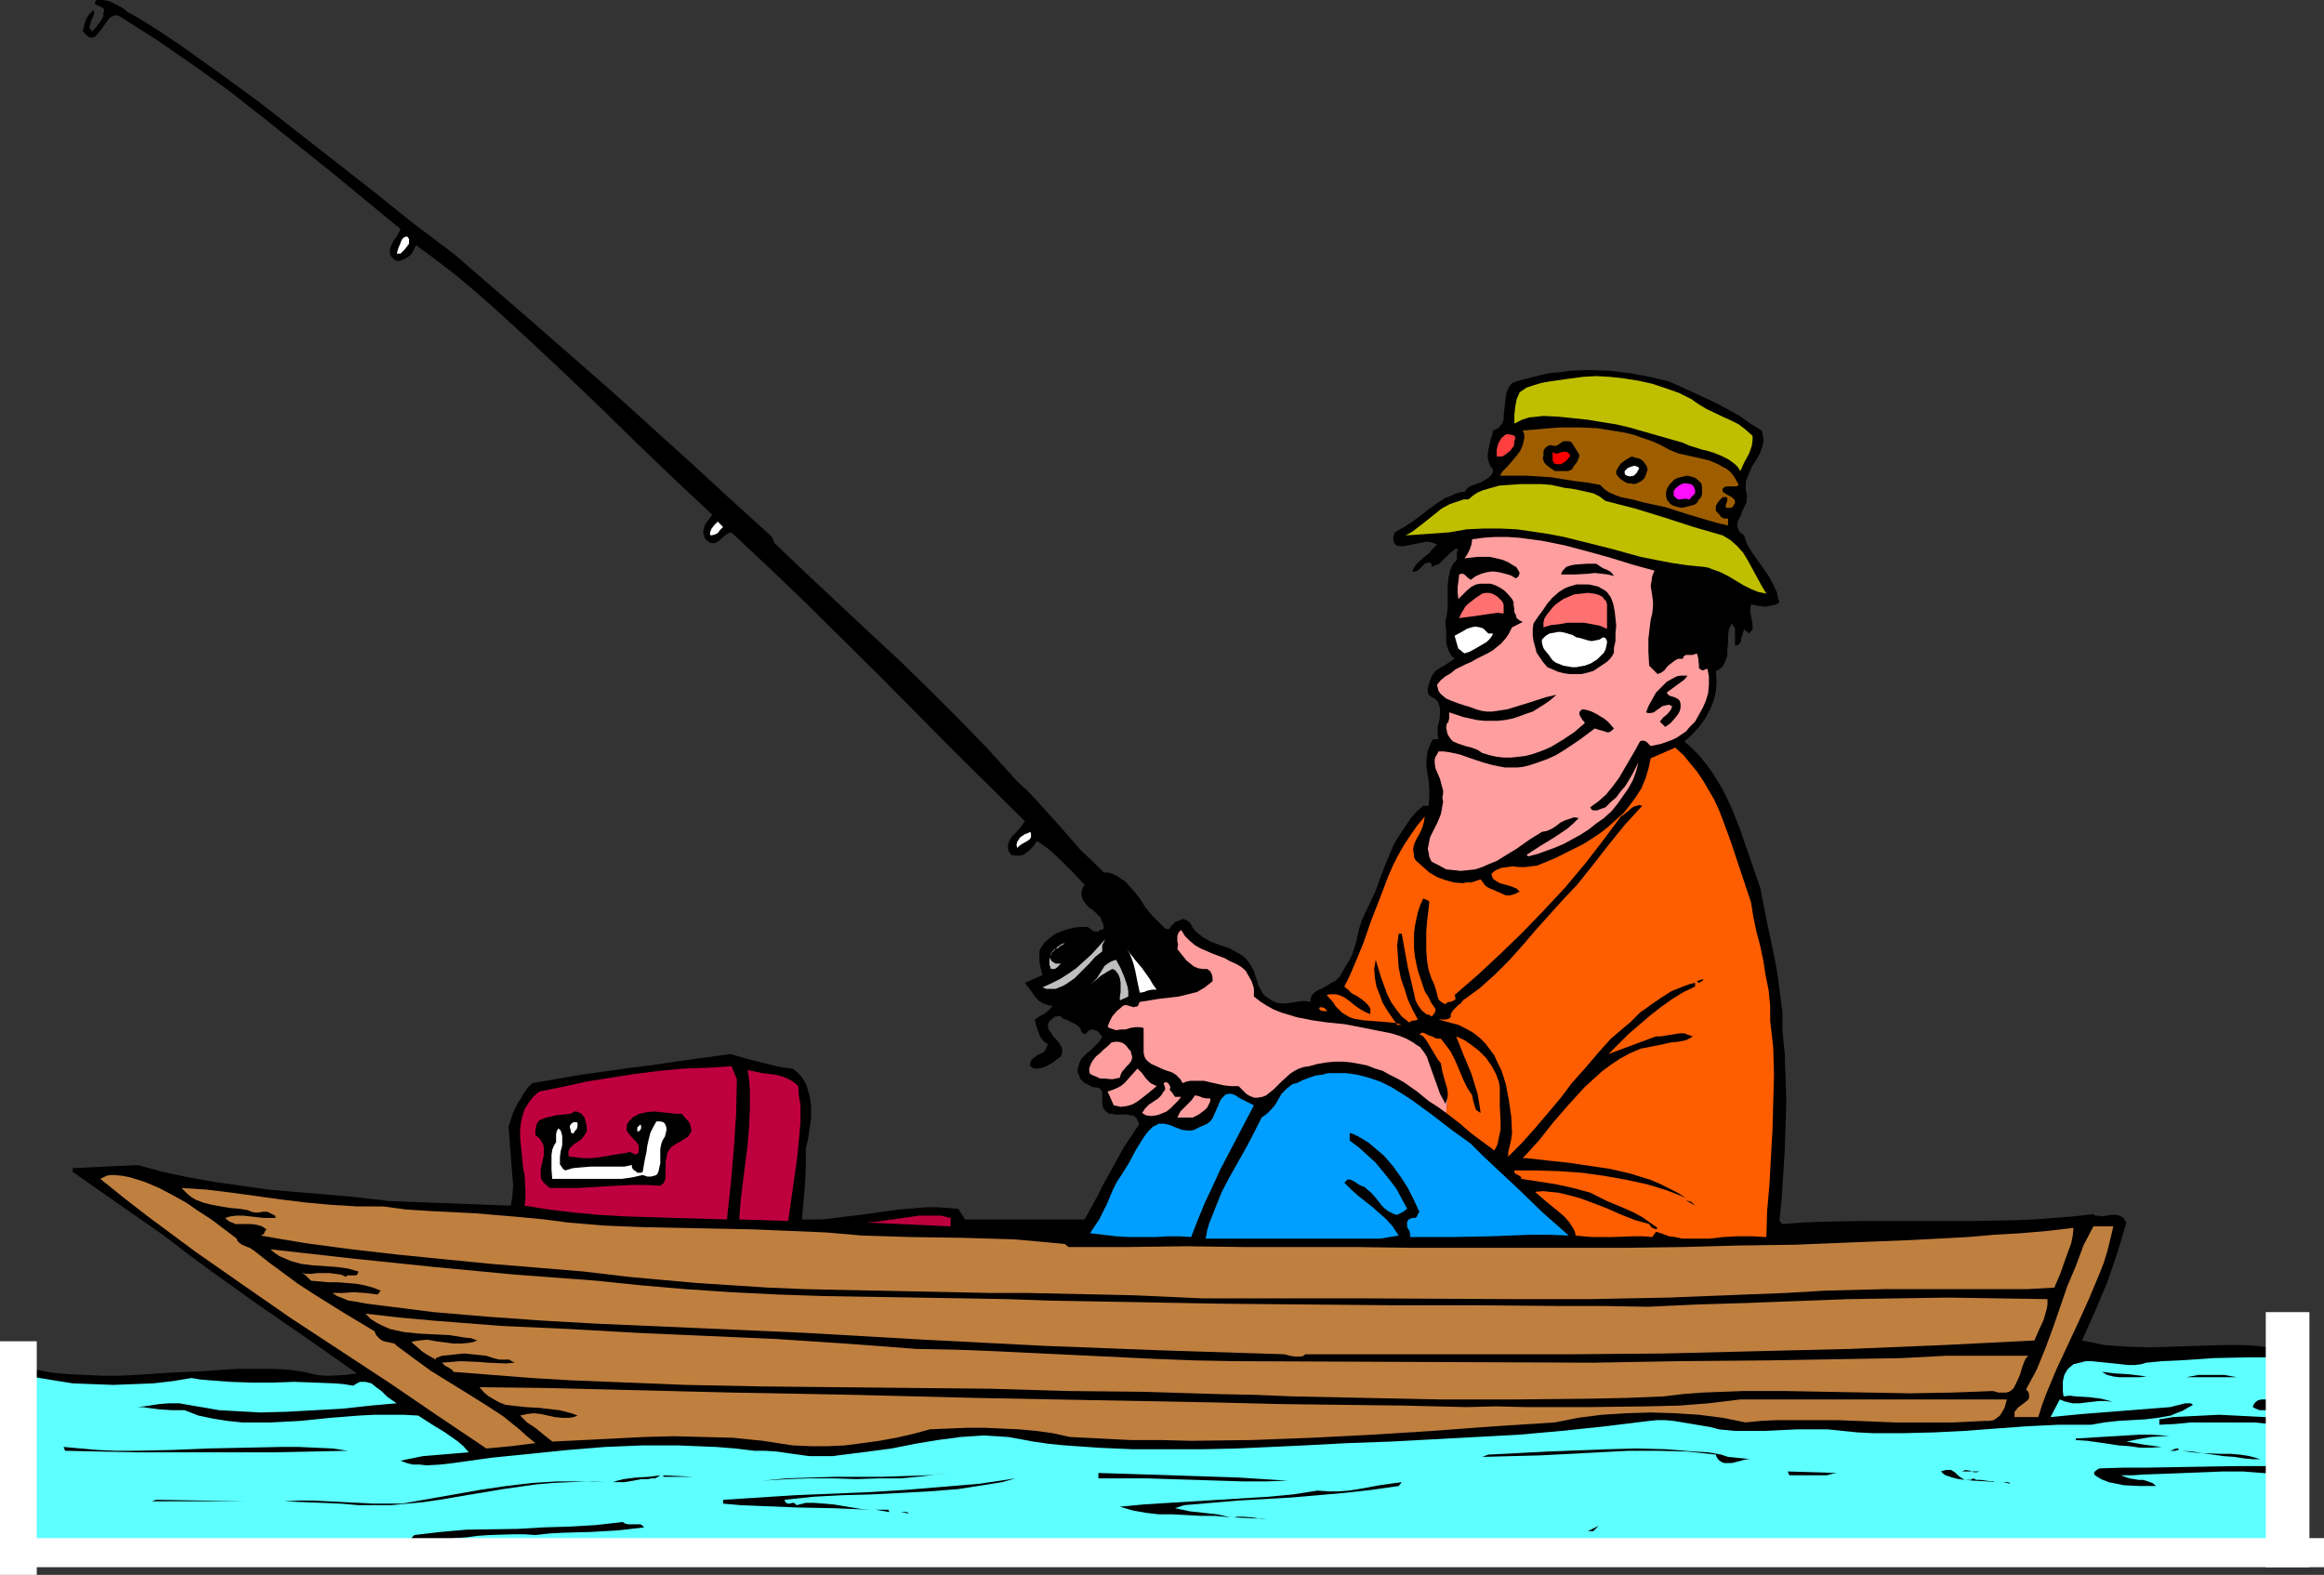 <?xml version="1.0" encoding="UTF-8" standalone="no"?>
<svg
   version="1.0"
   width="129.724mm"
   height="87.893mm"
   id="svg84"
   sodipodi:docname="Fishing 032.wmf"
   xmlns:inkscape="http://www.inkscape.org/namespaces/inkscape"
   xmlns:sodipodi="http://sodipodi.sourceforge.net/DTD/sodipodi-0.dtd"
   xmlns="http://www.w3.org/2000/svg"
   xmlns:svg="http://www.w3.org/2000/svg">
  <rect width="100%" height="100%" fill="#333333" stroke="none"/>
  <sodipodi:namedview
     id="namedview84"
     pagecolor="#ffffff"
     bordercolor="#000000"
     borderopacity="0.25"
     inkscape:showpageshadow="2"
     inkscape:pageopacity="0.0"
     inkscape:pagecheckerboard="0"
     inkscape:deskcolor="#d1d1d1"
     inkscape:document-units="mm" />
  <defs
     id="defs1">
    <pattern
       id="WMFhbasepattern"
       patternUnits="userSpaceOnUse"
       width="6"
       height="6"
       x="0"
       y="0" />
  </defs>
  <path
     style="fill:#000000;fill-opacity:1;fill-rule:evenodd;stroke:none"
     d="m 29.088,3.716 4.363,2.747 4.363,2.908 8.403,5.978 8.403,6.14 8.08,6.301 16.322,12.764 8.242,6.625 8.403,6.301 16.806,14.542 16.806,14.703 16.806,15.188 8.242,7.594 8.565,7.756 0.485,1.293 6.626,6.301 12.928,12.118 6.464,5.978 6.302,6.14 6.302,6.301 6.302,6.463 6.302,6.948 2.424,2.262 2.262,2.424 4.363,4.847 4.363,5.009 2.424,2.262 2.424,2.424 h 0.97 l 0.97,0.323 0.97,0.485 0.646,0.485 0.808,0.485 0.646,0.646 1.293,1.454 1.293,1.616 1.131,1.777 1.293,1.616 1.454,1.454 0.485,0.485 0.485,0.485 0.485,0.485 0.485,0.162 h 0.323 l 0.485,-0.646 0.485,-0.485 0.485,-0.485 0.646,-0.162 0.646,-0.323 h 0.485 l 0.646,0.323 0.646,0.485 0.485,0.969 0.646,0.808 0.808,0.646 0.808,0.646 1.778,0.969 1.778,0.646 1.939,0.646 1.778,0.969 0.808,0.485 0.808,0.646 0.646,0.808 0.646,0.969 0.485,0.969 0.323,0.969 0.323,0.969 0.323,1.131 0.485,0.808 0.485,0.969 0.808,0.646 0.97,0.646 0.97,0.485 1.131,0.162 h 0.97 l 1.131,-0.162 2.101,-0.323 h 0.97 l 0.97,0.162 v -0.808 l 0.323,-0.646 0.485,-0.485 0.646,-0.485 0.808,-0.323 0.808,-0.485 0.646,-0.323 0.646,-0.485 0.808,-0.323 0.485,-0.485 0.485,-0.485 0.485,-0.808 0.808,-1.454 0.808,-1.293 0.485,-0.969 0.323,-0.969 0.646,-2.1 0.485,-2.262 0.646,-2.1 1.454,-3.07 1.454,-3.07 1.131,-3.231 1.293,-3.231 1.293,-3.07 0.808,-1.454 0.97,-1.454 0.97,-1.454 0.97,-1.454 1.131,-1.293 1.454,-1.293 h 1.131 l 0.162,-1.777 v -1.777 l -0.162,-1.939 -0.323,-1.777 -0.162,-1.777 0.162,-1.616 0.162,-0.969 0.323,-0.808 0.323,-0.808 0.485,-0.808 h 1.131 l -0.162,-0.646 v -0.646 -1.293 l 0.323,-1.293 0.162,-1.293 v -1.293 l -0.162,-0.646 -0.162,-0.485 -0.323,-0.485 -0.485,-0.485 -0.646,-0.323 -0.646,-0.485 -0.162,-0.646 v -0.646 l 0.162,-0.646 0.162,-0.646 0.485,-1.293 0.808,-1.131 0.97,-0.646 1.131,-0.646 1.939,-1.293 -0.808,-0.808 -0.485,-0.969 -0.323,-0.969 -0.162,-0.969 v -2.1 l -0.162,-1.939 0.323,-1.616 0.162,-1.454 v -4.686 l 0.162,-1.454 0.323,-1.616 0.646,-1.454 0.323,-0.323 0.323,-0.323 0.162,-0.323 v -0.323 -0.808 -0.485 l 0.323,-0.323 -0.485,-0.323 -0.646,0.485 -0.646,0.485 -1.131,1.131 -1.131,1.131 -0.808,0.323 -0.808,0.323 v -0.485 l -0.162,-0.323 -0.323,-0.162 -0.485,0.162 -0.485,0.162 -0.808,0.808 -0.646,0.646 -0.485,0.162 -0.646,0.162 0.162,-0.646 0.485,-0.808 0.485,-0.485 0.485,-0.485 1.293,-1.131 0.646,-0.485 0.485,-0.646 1.131,-1.131 -0.646,-0.323 -0.646,-0.162 -0.808,-0.162 -0.808,0.162 -1.616,0.323 -1.616,0.323 -0.808,0.162 h -0.646 -0.485 l -0.485,-0.162 -0.323,-0.323 -0.323,-0.646 v -0.808 l 0.162,-0.485 0.162,-0.485 1.939,-1.131 1.778,-1.131 1.778,-1.293 1.616,-1.293 1.778,-1.293 1.778,-1.131 0.97,-0.323 0.97,-0.485 0.97,-0.323 1.131,-0.162 0.323,-0.323 0.323,-0.485 0.808,-0.485 0.97,-0.323 0.97,-0.323 0.808,-0.485 0.808,-0.485 0.323,-0.323 0.323,-0.323 0.323,-0.485 V 99.044 l -0.323,-0.485 -0.323,-0.485 -0.323,-0.969 -0.162,-0.969 0.162,-1.131 0.485,-2.262 0.323,-0.969 0.162,-0.969 0.808,-0.323 0.485,-0.323 0.485,-0.646 0.323,-0.485 0.162,-0.646 v -0.646 l 0.162,-1.454 0.162,-1.454 0.162,-1.454 0.162,-0.646 0.323,-0.808 0.323,-0.485 0.485,-0.646 1.939,-0.646 1.939,-0.485 1.939,-0.485 2.101,-0.485 2.101,-0.162 2.101,-0.323 4.202,-0.162 4.202,0.162 4.202,0.485 4.363,0.808 1.939,0.485 2.101,0.485 5.01,2.262 4.848,2.262 2.424,1.293 2.586,1.454 2.262,1.616 2.424,1.454 0.162,0.808 0.162,0.808 v 0.808 l -0.162,0.808 -0.485,1.454 -0.808,1.454 -0.97,1.454 -0.646,1.616 -0.646,1.616 v 0.969 0.808 l 0.162,0.646 0.162,0.646 -0.162,0.646 v 0.646 l -0.646,1.293 -0.323,0.646 -0.162,0.646 -0.646,1.293 -0.162,0.485 v 0.646 l 0.162,0.485 0.162,0.485 0.485,0.485 0.646,0.485 0.646,1.939 0.97,1.616 2.424,3.393 1.131,1.616 0.97,1.777 0.808,1.777 0.162,0.969 0.323,0.969 -0.646,0.485 -0.808,0.162 -0.646,0.162 -0.808,0.162 -1.616,-0.162 -1.454,-0.323 -0.162,0.808 v 0.808 l 0.323,1.777 0.162,0.969 v 0.808 l -0.162,0.323 -0.162,0.162 -0.323,0.323 -0.323,0.162 v -0.323 l -0.323,-0.162 -0.323,-0.162 -0.162,-0.323 -0.323,0.969 -0.323,1.131 v 0.485 l -0.323,0.485 -0.323,0.323 -0.646,0.162 v -0.323 -0.646 -0.646 -1.454 -0.646 l -0.323,-0.485 -0.485,-0.485 -0.162,0.646 -0.323,0.485 -0.162,1.454 v 1.454 l -0.162,1.454 v 1.293 l -0.485,1.293 -0.323,0.646 -0.323,0.485 -0.646,0.485 -0.646,0.323 0.162,2.262 -0.162,2.1 -0.485,1.939 -0.808,1.939 -0.97,1.777 -1.293,1.777 -1.454,1.616 -1.616,1.454 1.616,1.454 1.454,1.454 1.454,1.777 1.293,1.777 1.131,1.777 1.131,1.939 0.97,1.939 0.97,2.1 1.616,4.039 1.454,4.201 1.454,4.201 1.454,4.201 1.454,7.432 1.616,7.594 0.646,3.716 0.485,3.878 0.485,3.878 v 3.878 l 0.485,4.686 0.162,5.009 0.162,5.009 -0.162,5.17 -0.162,5.009 -0.323,5.17 -0.323,5.009 -0.485,4.847 0.646,0.646 4.202,-0.323 4.04,-0.162 8.08,-0.162 h 8.08 8.242 8.08 l 8.242,-0.162 4.04,-0.162 4.202,-0.323 4.202,-0.323 4.202,-0.485 0.323,0.323 h 0.485 l 0.97,0.162 0.97,-0.162 0.97,-0.162 h 0.97 l 0.808,0.162 0.323,0.162 0.485,0.323 0.323,0.485 0.323,0.485 -1.939,6.463 -2.101,6.14 -2.586,6.14 -2.747,6.14 2.424,0.485 2.424,0.485 2.262,0.162 2.424,0.162 4.848,0.162 5.01,-0.162 4.848,-0.162 5.01,-0.162 h 5.01 l 2.586,0.162 2.586,0.323 4.202,-0.808 0.485,45.887 H 5.333 v -41.847 h 0.323 0.323 l 0.646,0.323 0.646,0.646 0.162,0.485 3.555,0.646 3.394,0.323 3.555,0.162 3.555,0.162 h 3.555 l 3.555,-0.162 7.272,-0.485 7.11,-0.323 7.11,-0.485 h 7.11 l 3.555,0.162 3.394,0.485 1.293,0.323 1.454,0.323 1.454,0.162 h 1.454 l 2.909,-0.162 1.293,-0.162 1.293,-0.162 -10.342,-7.271 -10.342,-7.109 -10.181,-7.271 -5.01,-3.716 -4.848,-3.716 -19.23,-13.411 v -0.808 l 13.736,-0.646 5.333,1.454 5.333,1.131 5.494,0.969 5.656,0.808 5.656,0.808 5.656,0.485 11.474,0.969 4.363,0.485 4.202,0.485 8.565,0.323 8.403,0.323 8.565,0.323 0.323,-2.1 0.162,-2.1 -0.323,-4.039 -0.323,-4.039 -0.162,-2.262 -0.162,-2.1 0.808,-2.585 1.131,-2.424 0.646,-0.969 0.646,-1.131 0.808,-1.131 0.97,-0.969 10.342,-1.777 10.342,-1.454 5.171,-0.646 5.333,-0.808 10.666,-1.454 3.232,0.969 3.232,0.808 3.232,0.808 1.778,0.323 1.616,0.162 0.97,0.808 0.808,0.808 0.646,0.969 0.485,0.969 0.323,1.131 0.323,1.131 0.162,0.969 0.162,1.293 v 2.262 l -0.323,2.262 -0.323,2.262 -0.485,2.1 v 3.716 l -0.162,3.716 -0.323,3.716 -0.323,3.716 h 2.101 2.101 l 4.04,-0.485 4.04,-0.485 8.08,-1.131 4.04,-0.323 2.101,-0.162 h 2.101 l 2.101,0.162 2.262,0.162 1.454,2.262 h 25.21 l 2.747,-5.009 1.293,-2.585 1.454,-2.585 2.747,-5.009 1.616,-2.424 1.616,-2.424 -0.162,-0.646 -0.323,-0.646 -0.323,-0.323 -0.485,-0.323 h -0.646 l -0.485,-0.162 h -2.747 l -0.485,-0.162 h -0.646 l -0.485,-0.323 -0.323,-0.323 -0.485,-0.646 -0.162,-0.808 v -0.969 -0.485 -0.969 l -0.162,-0.323 -0.162,-0.323 -0.485,-0.323 -1.293,-0.162 -1.131,-0.646 -0.485,-0.162 -0.485,-0.485 -0.485,-0.485 -0.162,-0.646 -0.323,-0.646 v -0.808 l 0.162,-0.485 0.162,-0.646 0.485,-0.969 0.97,-0.969 0.323,-0.323 0.485,-0.323 0.97,-0.969 0.97,-0.969 0.646,-1.131 -0.323,-0.323 -0.162,-0.162 -0.162,-0.323 -0.323,-0.323 -0.485,-0.162 -0.485,-0.162 h -0.485 l -0.323,0.162 -0.323,0.323 -0.323,0.323 -0.323,0.162 -0.323,-0.162 -0.162,-0.162 -0.162,-0.162 -0.323,-0.808 -0.485,-0.485 -0.485,-0.323 -0.646,-0.323 -1.293,-0.646 -0.646,-0.162 -0.485,-0.485 -0.323,-0.162 -0.485,0.162 h -0.485 l -0.323,0.323 -0.808,0.646 -0.323,0.808 0.162,0.969 0.485,0.646 0.485,0.808 0.323,0.323 0.323,0.323 0.646,0.808 0.485,0.808 0.162,0.969 -0.162,0.485 -0.162,0.485 -0.646,0.485 -0.808,0.646 -1.616,0.969 -0.97,0.323 -0.808,0.162 h -0.808 l -0.808,-0.485 v -0.485 -0.323 l 0.323,-0.646 0.646,-0.485 0.646,-0.485 0.808,-0.323 0.646,-0.485 0.323,-0.646 0.162,-0.323 0.162,-0.485 -0.808,-0.485 -0.485,-0.646 -0.323,-0.485 -0.323,-0.808 -0.485,-1.293 -0.323,-1.454 0.97,-0.646 1.131,-0.646 0.97,-0.808 0.323,-0.323 0.323,-0.646 -0.485,0.162 -0.485,-0.162 -0.97,-0.323 -0.808,-0.485 -0.808,-0.808 -1.131,-1.616 -0.646,-0.808 -0.485,-0.646 3.717,-1.616 -0.323,-1.293 -0.323,-1.454 v -1.454 -0.808 l 0.323,-0.808 0.808,-1.131 1.131,-0.969 1.131,-0.808 1.131,-0.485 1.454,-0.485 1.293,-0.323 1.454,-0.162 h 1.454 l 0.646,0.485 0.646,0.485 h 0.323 0.323 0.323 l 0.323,-0.323 h 0.323 l 0.323,-0.162 0.162,-0.162 v -0.323 l -0.162,-0.808 -0.323,-0.485 -0.162,-0.646 -0.485,-0.485 -0.97,-0.969 -1.131,-0.808 -0.808,-0.969 -0.323,-0.485 -0.162,-0.485 -0.162,-0.485 v -0.646 l 0.162,-0.808 0.485,-0.808 -2.424,-2.585 -2.424,-2.424 -2.424,-2.262 -1.293,-0.969 -1.454,-0.969 -0.97,1.293 -0.646,0.646 -0.646,0.485 -0.646,0.485 -0.808,0.162 h -0.808 l -0.97,-0.162 -0.323,-0.485 -0.323,-0.646 v -0.485 -0.485 l 0.323,-0.969 0.485,-0.808 1.454,-1.454 0.646,-0.808 0.646,-0.969 -15.352,-15.188 -15.19,-15.349 -15.514,-15.349 -7.918,-7.594 -7.918,-7.432 -0.646,0.162 -0.485,0.323 -0.646,0.485 -0.646,0.646 -0.485,0.323 -0.646,0.323 h -0.646 l -0.485,-0.162 -0.323,-0.323 -0.485,-0.323 -0.162,-0.323 -0.162,-0.485 -0.162,-0.485 0.162,-1.131 0.323,-0.808 1.454,-1.939 -7.757,-7.271 -7.757,-7.432 -7.595,-7.432 -7.595,-7.271 -7.757,-7.271 -7.757,-7.109 -3.878,-3.393 -4.04,-3.393 -4.202,-3.231 -4.202,-3.07 -0.485,1.131 -0.646,0.969 -0.97,0.646 -1.131,0.485 -0.485,0.162 -0.323,-0.162 h -0.323 l -0.323,-0.323 -0.485,-0.485 -0.323,-0.646 v -0.808 l 0.162,-0.646 0.646,-1.293 0.808,-1.131 0.646,-1.293 L 69.973,36.354 62.701,30.537 55.429,24.721 47.995,18.904 40.562,13.572 32.805,8.24 24.886,3.231 h -0.485 l -0.646,0.162 -0.485,0.323 -0.485,0.485 -0.808,1.131 -0.323,0.485 -0.485,0.646 -0.808,0.969 -0.323,0.323 -0.485,0.162 h -0.485 l -0.485,-0.162 -0.485,-0.485 -0.646,-0.646 0.323,-1.293 0.323,-1.131 0.646,-1.131 0.97,-0.969 0.162,0.646 -0.162,0.646 -0.485,0.969 -0.162,0.646 -0.162,0.485 v 0.485 l 0.485,0.646 0.97,-0.969 0.808,-1.131 0.323,-0.485 0.323,-0.646 V 2.747 L 21.978,2.1 21.816,1.777 21.331,1.454 21.008,1.293 20.523,1.131 20.2,0.969 20.038,0.808 V 0.485 L 20.2,0.162 20.362,0 h 1.293 l 1.131,0.162 1.131,0.485 0.97,0.485 1.131,0.646 0.97,0.808 0.97,0.485 z"
     id="path1" />
  <path
     style="fill:#ffffff;fill-opacity:1;fill-rule:evenodd;stroke:none"
     d="m 85.971,49.926 0.323,0.485 v 0.485 0.485 l -0.323,0.485 -0.646,0.808 -0.485,0.485 -0.323,0.323 h -0.808 l 0.323,-1.131 0.485,-1.131 0.162,-0.485 0.323,-0.485 0.485,-0.323 z"
     id="path2" />
  <path
     style="fill:#bfbf00;fill-opacity:1;fill-rule:evenodd;stroke:none"
     d="m 356.812,84.18 1.616,1.131 1.616,0.969 3.394,1.616 1.778,0.808 1.616,0.808 1.454,1.131 1.454,1.293 v 0.969 l -0.162,1.131 -0.323,0.969 -0.323,0.808 -0.97,1.777 -0.808,1.777 -0.485,-0.808 -0.646,-0.646 -0.646,-0.485 -0.646,-0.485 -1.616,-0.808 -1.616,-0.646 -1.616,-0.485 -0.808,-0.162 -0.97,-0.323 -1.616,-0.485 -1.454,-0.646 -5.656,-1.616 -5.656,-1.616 -2.747,-0.646 -3.07,-0.485 -2.909,-0.485 -3.07,-0.323 -3.07,-0.323 -3.232,-0.162 -1.454,0.162 -1.616,0.162 -1.454,0.485 -1.616,0.808 V 87.573 l 0.162,-1.616 0.323,-1.777 0.646,-1.454 1.454,-0.969 1.454,-0.485 1.616,-0.485 1.778,-0.323 3.394,-0.485 3.555,-0.485 2.909,-0.162 2.909,0.162 2.909,0.323 3.07,0.485 2.909,0.646 2.909,0.969 2.747,0.969 z"
     id="path3" />
  <path
     style="fill:#9e5e00;fill-opacity:1;fill-rule:evenodd;stroke:none"
     d="m 352.126,94.844 1.939,0.808 2.262,0.485 4.202,0.969 1.939,0.808 0.808,0.485 0.97,0.485 0.808,0.646 0.646,0.808 0.485,0.808 0.646,1.131 -0.485,0.323 h -0.485 -1.616 l -0.485,0.162 -0.323,0.323 v 0.323 0.323 l 0.485,0.323 0.485,0.323 0.97,0.485 0.485,0.485 0.162,0.323 v 0.485 l -0.323,0.485 -0.162,0.323 -0.485,0.162 h -0.808 l -0.162,-0.162 v -0.485 l 0.323,-0.808 v -0.485 -0.162 l -0.162,-0.162 h -0.162 -0.323 -0.323 l -0.646,0.646 -0.485,0.646 -0.323,0.646 v 0.485 0.485 l 0.646,0.646 0.485,0.646 0.323,0.162 0.323,0.162 h 0.323 0.485 v 1.454 l -2.101,-0.485 -2.262,-0.646 -4.363,-1.293 -4.525,-1.454 -2.262,-0.485 -2.262,-0.485 -2.424,-0.646 -2.424,-0.485 -1.293,-0.485 -1.131,-0.485 -0.97,-0.646 -0.97,-0.969 -2.747,-0.485 -2.586,-0.323 -5.171,-0.808 -2.586,-0.162 -2.586,-0.162 h -2.747 -2.747 l 0.646,-0.969 0.97,-0.969 0.97,-1.131 0.97,-1.131 0.808,-1.131 0.485,-1.131 0.323,-1.454 v -0.808 l -0.323,-0.808 3.878,-0.323 3.878,-0.323 h 4.04 l 3.878,0.162 4.04,0.646 1.939,0.323 1.939,0.485 1.778,0.646 1.939,0.646 1.778,0.808 z"
     id="path4" />
  <path
     style="fill:#ff3f3f;fill-opacity:1;fill-rule:evenodd;stroke:none"
     d="m 319.483,93.066 v 0.485 l -0.162,0.646 -0.323,0.323 -0.323,0.485 -0.97,0.808 -0.808,0.485 h -1.131 v -0.646 -0.808 l 0.162,-0.646 0.162,-0.646 0.646,-1.131 0.97,-0.808 h 0.646 l 0.808,0.162 0.323,0.162 0.162,0.162 v 0.485 z"
     id="path5" />
  <path
     style="fill:#000000;fill-opacity:1;fill-rule:evenodd;stroke:none"
     d="m 333.057,95.651 0.162,0.485 -0.162,0.485 -0.323,0.808 -0.646,0.808 -0.485,0.808 -0.808,0.323 h -0.97 -0.97 -0.808 l -0.97,-0.646 -0.808,-0.646 -0.485,-0.485 -0.162,-0.485 -0.162,-0.485 0.162,-0.485 v -0.485 -0.485 l 0.162,-0.323 0.162,-0.323 0.646,-0.485 0.646,-0.162 0.485,0.162 h 0.646 l 0.485,-0.323 0.485,-0.323 0.485,-0.323 h 0.485 0.646 l 0.485,0.162 0.162,0.162 z"
     id="path6" />
  <path
     style="fill:#ff0000;fill-opacity:1;fill-rule:evenodd;stroke:none"
     d="m 331.28,96.136 -0.485,0.646 -0.646,0.646 -0.808,0.485 h -0.485 -0.485 l -0.485,-0.162 -0.162,-0.323 -0.162,-0.323 v -0.969 -0.808 l 0.485,0.323 h 0.646 l 0.485,-0.162 0.485,-0.162 h 0.485 0.485 l 0.323,0.323 0.162,0.162 z"
     id="path7" />
  <path
     style="fill:#000000;fill-opacity:1;fill-rule:evenodd;stroke:none"
     d="m 347.601,99.044 -0.323,0.969 -0.323,0.808 -0.646,0.646 -0.97,0.485 -0.646,0.162 -0.646,-0.162 h -0.646 l -0.646,-0.323 -0.97,-0.646 -0.808,-0.969 v -0.646 l 0.323,-0.646 0.323,-0.485 0.323,-0.485 1.131,-0.808 1.131,-0.646 1.131,0.323 0.646,0.162 0.485,0.323 0.323,0.323 0.323,0.485 0.323,0.485 z"
     id="path8" />
  <path
     style="fill:#ffffff;fill-opacity:1;fill-rule:evenodd;stroke:none"
     d="m 345.662,98.56 0.162,0.323 -0.162,0.162 -0.323,0.646 -0.323,0.323 -0.323,0.323 -0.808,0.162 -0.646,-0.162 -0.323,-0.162 -0.162,-0.323 v -0.162 -0.323 l 0.646,-0.646 0.808,-0.323 0.646,-0.162 0.485,0.162 z"
     id="path9" />
  <path
     style="fill:#000000;fill-opacity:1;fill-rule:evenodd;stroke:none"
     d="m 358.913,101.953 0.162,0.646 v 0.808 0.808 l -0.162,0.646 -0.485,0.485 -0.323,0.646 -0.646,0.485 -0.646,0.162 -1.293,0.323 -0.808,0.162 -0.646,-0.162 -0.646,-0.162 -0.808,-0.323 -0.485,-0.485 -0.485,-0.646 -0.162,-0.808 v -0.646 l 0.162,-0.646 0.323,-0.646 0.323,-0.485 0.485,-0.485 0.485,-0.485 0.646,-0.323 0.646,-0.162 0.646,-0.162 0.808,-0.162 0.646,0.162 0.646,0.162 0.646,0.323 0.485,0.485 z"
     id="path10" />
  <path
     style="fill:#bfbf00;fill-opacity:1;fill-rule:evenodd;stroke:none"
     d="m 338.713,105.669 6.302,1.616 6.302,1.939 5.979,1.939 6.141,1.777 0.808,0.485 0.808,0.485 1.454,1.293 1.293,1.454 0.97,1.616 0.97,1.777 0.97,1.777 0.97,1.777 0.97,1.616 -0.808,-0.162 -0.808,-0.162 -1.616,-0.646 -1.616,-0.808 -1.616,-0.969 -1.616,-0.969 -1.616,-0.808 -1.778,-0.646 -0.808,-0.323 -0.97,-0.162 -3.394,-0.323 -3.232,-0.485 -3.394,-0.646 -3.232,-0.646 -6.464,-1.777 -6.464,-1.616 -3.232,-0.808 -3.394,-0.646 -3.232,-0.485 -3.394,-0.485 -3.394,-0.162 h -3.555 l -3.555,0.162 -3.717,0.646 -9.211,0.646 1.454,-0.808 1.454,-1.131 0.646,-0.485 0.808,-0.646 1.616,-1.293 1.616,-1.293 1.778,-0.969 0.97,-0.323 0.97,-0.323 0.97,-0.323 h 0.97 l 0.97,-0.808 0.97,-0.646 1.131,-0.485 1.131,-0.323 2.262,-0.646 2.262,-0.162 2.262,-0.162 h 2.262 2.101 l 2.101,0.162 1.454,0.323 1.454,0.323 1.454,0.162 1.616,0.323 1.454,0.323 1.454,0.323 1.293,0.646 z"
     id="path11" />
  <path
     style="fill:#ff0fff;fill-opacity:1;fill-rule:evenodd;stroke:none"
     d="m 357.62,103.407 v 0.323 0.323 l -0.323,0.323 -0.485,0.485 -0.323,0.485 -0.97,-0.162 -0.97,0.162 h -0.485 l -0.323,-0.162 -0.323,-0.323 -0.323,-0.323 v -0.485 -0.485 l 0.485,-0.646 0.808,-0.646 0.808,-0.323 h 0.646 l 0.808,0.162 0.323,0.162 0.323,0.323 0.162,0.323 z"
     id="path12" />
  <path
     style="fill:#ffffff;fill-opacity:1;fill-rule:evenodd;stroke:none"
     d="m 152.55,111.162 -0.646,0.646 -0.485,0.646 -0.646,0.323 -0.808,0.162 -0.162,-0.162 v -0.485 l 0.323,-0.808 0.646,-0.808 0.646,-0.646 z"
     id="path13" />
  <path
     style="fill:#ff9e9e;fill-opacity:1;fill-rule:evenodd;stroke:none"
     d="m 349.056,120.372 -0.485,1.131 -0.162,1.131 -0.162,0.969 0.162,0.969 0.323,2.262 v 1.131 l -0.162,1.454 -0.323,1.293 -0.162,1.293 -0.323,2.747 v 2.747 l 0.162,2.908 1.778,1.777 0.808,-0.323 0.646,-0.485 0.485,-0.646 0.485,-0.485 0.646,-0.485 0.646,-0.485 0.646,-0.323 h 0.97 l 0.162,-0.485 0.485,-0.323 h 0.323 1.131 l 0.485,-0.162 0.323,-0.162 0.162,0.323 0.162,0.646 0.162,1.454 v 0.646 l 0.323,0.323 0.323,0.162 h 0.323 l 0.323,-0.162 0.485,-0.162 0.323,1.616 v 1.777 l -0.162,1.777 -0.485,1.616 -0.646,1.454 -0.808,1.454 -0.808,1.454 -1.131,1.131 -0.808,0.969 -0.97,0.646 -0.97,0.646 -0.97,0.485 -2.262,0.808 -2.262,0.485 -0.485,-0.485 -0.485,-0.485 -0.485,-0.162 h -0.485 l -0.323,0.162 -0.97,1.777 -1.131,1.939 -2.262,3.878 -1.293,1.777 -1.454,1.777 -1.616,1.454 -1.778,1.293 0.323,0.485 0.323,0.162 h 0.485 0.323 l 0.808,-0.323 0.97,-0.323 1.131,-1.131 1.131,-0.969 0.97,-1.293 0.97,-1.131 1.454,-2.424 1.293,-2.585 -0.485,1.939 -0.646,1.777 -0.97,1.777 -1.131,1.616 -1.131,1.616 -1.293,1.616 -1.616,1.454 -1.616,1.131 -1.616,1.293 -1.778,1.131 -1.778,0.969 -1.778,0.969 -1.939,0.808 -1.778,0.646 -1.778,0.646 -1.939,0.485 -0.323,-0.323 2.747,-1.777 2.909,-1.777 2.909,-1.939 1.293,-1.131 1.131,-1.131 -0.97,-0.162 -0.97,0.323 -0.97,0.323 -0.97,0.485 -0.808,0.646 -0.97,0.646 -1.131,0.485 -0.97,0.162 -1.293,0.808 -1.293,0.808 -2.747,1.939 -2.909,1.777 -1.293,0.808 -1.616,0.646 -1.454,0.646 -1.454,0.485 -1.454,0.162 -1.616,0.162 -1.454,-0.162 -1.616,-0.162 -1.454,-0.808 -1.616,-0.808 -0.485,-0.969 -0.162,-0.969 -0.162,-0.808 0.162,-0.808 0.162,-0.808 0.162,-0.808 0.808,-1.616 0.808,-1.616 0.646,-1.616 0.162,-0.808 0.162,-0.969 0.162,-0.808 -0.162,-0.969 0.162,-0.808 v -0.646 l -0.323,-1.131 -0.323,-1.293 -0.485,-1.131 -0.485,-1.131 -0.162,-1.131 v -0.646 l 0.162,-0.646 0.323,-0.485 0.323,-0.646 h 1.131 l 1.131,0.162 2.262,0.485 2.262,0.808 2.424,0.808 2.262,0.646 2.586,0.485 h 1.293 1.293 l 1.293,-0.162 1.293,-0.323 1.939,-0.646 1.778,-0.646 1.778,-0.808 1.616,-0.969 3.394,-2.262 3.232,-2.424 0.485,0.162 0.485,0.162 0.646,0.162 0.485,0.162 0.485,0.162 h 0.485 l 0.485,-0.323 0.485,-0.485 -1.293,-1.454 -0.808,-0.646 -0.808,-0.485 -0.808,-0.485 -0.97,-0.485 -0.97,-0.323 -0.97,-0.162 -0.485,0.323 -0.162,0.323 v 0.485 l 0.162,0.323 0.485,0.808 0.323,0.323 0.162,0.323 -2.262,1.939 -2.424,1.616 -2.424,1.454 -1.454,0.646 -1.293,0.485 -1.454,0.485 -1.293,0.323 -1.454,0.162 -1.454,0.162 h -1.616 l -1.454,-0.162 -1.454,-0.323 -1.616,-0.485 -0.485,-0.323 -0.485,-0.323 -1.293,-0.485 -1.293,-0.323 -1.454,-0.485 -1.131,-0.485 -0.485,-0.485 -0.323,-0.485 -0.323,-0.485 -0.162,-0.646 -0.162,-0.808 0.162,-0.969 0.323,-0.162 v -0.323 l 0.162,-0.485 v -1.293 l 1.454,0.485 1.454,0.485 1.454,0.323 1.454,0.323 1.616,0.162 h 1.454 1.454 l 1.454,-0.162 1.616,-0.323 1.454,-0.485 1.293,-0.485 1.454,-0.485 1.293,-0.808 1.293,-0.808 1.131,-0.808 1.293,-1.131 -2.101,0.485 -4.04,1.293 -2.101,0.646 -2.101,0.646 -2.101,0.323 -1.131,0.162 h -1.131 l -1.131,-0.162 -1.131,-0.323 -1.293,-0.485 -1.131,-0.323 -1.454,-0.485 -1.293,-0.485 -1.131,-0.485 -0.97,-0.808 -0.323,-0.323 -0.323,-0.485 -0.162,-0.646 -0.162,-0.646 0.808,-0.969 0.97,-0.808 1.131,-0.646 0.97,-0.808 2.262,-1.131 1.131,-0.485 1.131,-0.646 2.262,-1.131 1.131,-0.646 0.97,-0.808 0.808,-0.646 0.97,-1.131 0.646,-0.969 0.646,-1.293 2.262,-1.131 -0.646,-0.323 -0.646,-0.485 -0.162,-0.646 -0.323,-0.646 v -0.646 l -0.162,-0.808 v -0.646 l -0.323,-0.646 -0.808,-0.969 -0.808,-0.808 -0.97,-0.646 -0.97,-0.485 -0.97,-0.323 h -0.97 -1.131 l -0.97,0.162 -0.97,0.485 -0.97,0.808 -1.778,1.777 -0.162,-1.293 v -1.293 l 0.162,-1.131 0.162,-1.454 0.485,-0.162 h 0.323 l 0.485,0.323 0.485,0.485 0.646,0.485 1.131,-0.808 1.131,-0.485 1.131,-0.323 1.293,-0.162 1.293,0.162 1.293,0.323 1.131,0.323 1.131,0.646 0.485,-0.323 0.162,-0.323 0.162,-0.485 -0.162,-0.323 -0.485,-0.808 -0.162,-0.162 -0.323,-0.162 -1.293,-0.808 -1.131,-0.485 -1.293,-0.323 -1.454,-0.323 h -1.293 -1.293 l -2.747,0.323 0.646,-0.969 0.485,-0.969 0.323,-0.969 0.162,-1.131 2.424,-0.323 2.424,-0.162 h 2.586 l 2.424,0.162 4.848,0.646 4.848,0.969 4.848,1.293 4.686,1.293 4.686,1.454 z"
     id="path14" />
  <path
     style="fill:#000000;fill-opacity:1;fill-rule:evenodd;stroke:none"
     d="m 340.491,121.503 -1.293,-0.323 -1.293,-0.162 -1.454,-0.162 -1.293,0.162 -2.909,0.162 h -1.454 -1.454 l 0.162,-0.485 0.323,-0.485 0.646,-0.646 0.97,-0.323 0.97,-0.162 2.262,-0.162 h 0.97 1.131 l 0.485,0.323 0.485,0.323 0.485,0.323 0.485,0.162 0.97,0.485 0.485,0.485 z"
     id="path15" />
  <path
     style="fill:#000000;fill-opacity:1;fill-rule:evenodd;stroke:none"
     d="m 339.036,124.896 0.808,1.131 0.485,1.293 0.323,1.616 0.162,1.454 0.162,1.616 -0.162,1.616 v 1.616 l -0.323,1.454 v 0.969 l -0.323,0.646 -0.485,0.646 -0.646,0.646 -1.454,0.969 -1.454,0.969 -1.131,0.323 -1.293,0.323 h -1.293 -1.293 l -1.131,-0.162 -1.293,-0.323 -1.131,-0.485 -1.131,-0.485 -0.808,-0.969 -0.808,-1.131 -0.646,-0.969 -0.323,-1.293 -0.323,-1.131 -0.162,-1.293 v -1.293 l 0.162,-1.131 0.97,-1.454 0.97,-1.293 0.97,-1.454 1.131,-1.293 1.293,-1.131 1.293,-0.808 0.808,-0.323 1.616,-0.485 h 0.97 1.616 l 1.454,0.323 0.646,0.162 0.485,0.323 0.646,0.323 z"
     id="path16" />
  <path
     style="fill:#ff7070;fill-opacity:1;fill-rule:evenodd;stroke:none"
     d="m 317.22,127.481 v 1.939 l -1.293,-0.162 -1.131,0.162 -2.262,0.323 -1.131,0.162 -1.131,0.162 -2.424,0.323 0.323,-0.808 0.485,-0.808 0.485,-0.808 0.646,-0.646 1.454,-1.131 1.454,-0.969 0.808,-0.162 h 0.646 l 0.646,0.162 0.646,0.323 0.485,0.323 0.485,0.485 0.485,0.485 z"
     id="path17" />
  <path
     style="fill:#ff7070;fill-opacity:1;fill-rule:evenodd;stroke:none"
     d="m 339.036,127.481 v 5.17 l -1.454,-0.646 -1.616,-0.323 -1.778,-0.323 h -1.778 -1.778 l -1.778,0.323 -1.616,0.162 -1.616,0.485 v -0.969 l 0.162,-0.808 0.485,-0.808 0.646,-0.808 0.646,-0.808 0.646,-0.646 1.616,-1.131 1.131,-0.485 1.131,-0.485 1.454,-0.162 1.454,-0.162 1.293,0.162 0.646,0.162 0.485,0.162 0.646,0.323 0.323,0.485 0.485,0.485 z"
     id="path18" />
  <path
     style="fill:#ffffff;fill-opacity:1;fill-rule:evenodd;stroke:none"
     d="m 314.958,133.621 -0.162,0.485 -0.485,0.646 -0.646,0.646 -0.808,0.485 -1.939,1.131 -0.97,0.485 -0.97,0.323 -0.485,-0.323 -0.323,-0.323 -0.485,-0.323 -0.162,-0.485 -0.323,-1.131 -0.323,-1.131 1.778,-0.969 0.808,-0.485 0.97,-0.323 0.808,-0.162 0.97,0.162 0.485,0.162 0.323,0.162 0.485,0.485 0.485,0.485 z"
     id="path19" />
  <path
     style="fill:#ffffff;fill-opacity:1;fill-rule:evenodd;stroke:none"
     d="m 338.228,134.429 0.485,0.162 0.162,0.323 0.162,0.323 v 0.323 l -0.162,0.808 -0.162,0.646 -0.323,0.646 -0.485,0.485 -0.485,0.485 -0.485,0.485 -1.293,0.808 -1.293,0.485 -0.97,0.162 -0.808,0.162 h -0.97 l -0.808,-0.162 -0.97,-0.162 -0.808,-0.323 -0.808,-0.323 -0.646,-0.485 -0.485,-0.646 -0.323,-0.485 -0.808,-0.969 -0.323,-0.485 -0.162,-0.485 -0.162,-0.646 v -0.646 l 0.808,-0.808 0.808,-0.485 0.97,-0.162 0.808,-0.162 h 0.646 l 0.808,0.162 1.616,0.485 0.808,0.485 0.808,0.162 1.616,0.485 0.808,0.162 0.808,-0.162 0.808,-0.162 z"
     id="path20" />
  <path
     style="fill:#000000;fill-opacity:1;fill-rule:evenodd;stroke:none"
     d="m 356.004,142.508 -0.323,0.485 -0.485,0.485 -1.131,0.808 -2.424,1.777 0.162,0.323 0.323,0.323 0.97,0.323 0.485,0.162 0.485,0.323 0.323,0.323 0.162,0.646 v 0.808 l -0.162,0.646 -0.323,0.646 -0.485,0.646 -1.131,1.293 -1.131,0.808 -1.131,-1.131 0.646,-0.808 0.97,-0.808 0.646,-0.808 0.162,-0.323 0.162,-0.485 -0.323,-0.162 -0.323,-0.162 -0.808,0.162 -0.646,0.162 -0.646,0.485 -0.485,0.323 -0.646,0.485 -0.808,0.162 h -0.323 l -0.485,-0.162 0.485,-1.293 0.808,-1.454 0.808,-1.454 1.131,-1.131 1.131,-1.131 1.454,-0.808 0.646,-0.323 0.808,-0.162 h 0.646 z"
     id="path21" />
  <path
     style="fill:#ff5e00;fill-opacity:1;fill-rule:evenodd;stroke:none"
     d="m 369.417,190.333 0.485,3.07 0.646,3.07 0.808,3.07 0.646,3.07 0.485,3.07 0.646,3.231 0.323,3.231 v 3.231 l 0.323,2.747 0.323,2.908 0.162,5.655 -0.162,5.817 -0.162,5.817 -0.646,11.633 -0.485,5.493 -0.162,5.494 -3.07,-0.162 h -3.07 l -2.909,0.162 -2.909,0.323 h -3.07 -2.747 l -1.454,-0.323 -1.293,-0.162 -1.293,-0.485 -1.454,-0.485 -0.808,1.131 -1.939,-0.162 h -2.101 l -4.363,0.162 h -4.202 l -1.939,-0.162 -1.616,-0.162 -0.162,-0.808 -0.323,-0.646 -0.808,-1.293 -0.97,-1.131 -1.293,-1.131 -2.586,-2.1 -1.131,-0.969 -1.293,-1.131 1.616,-0.162 1.616,0.162 1.616,0.162 1.454,0.323 3.07,0.808 3.07,1.131 2.909,1.131 2.909,1.293 2.909,1.131 2.909,0.808 0.323,0.485 0.323,0.323 0.485,0.162 0.323,0.162 0.323,-0.323 -1.616,-1.131 -1.616,-1.131 -1.778,-0.969 -1.778,-0.808 -3.878,-1.616 -3.555,-1.777 -1.778,-0.485 -1.778,-0.485 -3.717,-0.808 -7.272,-1.131 v -0.323 l -0.162,-0.162 -0.485,-0.323 -0.646,-0.323 -0.162,-0.323 v -0.323 h 4.686 l 4.848,0.162 4.686,0.323 4.686,0.646 4.525,0.808 4.525,0.969 4.202,1.293 2.101,0.808 1.939,0.808 -1.778,-1.131 -1.939,-0.969 -1.939,-0.969 -1.939,-0.808 -2.101,-0.646 -2.101,-0.646 -4.202,-0.969 -4.363,-0.646 -4.363,-0.646 -4.525,-0.485 -4.363,-0.485 h -0.808 l 3.394,-3.716 3.07,-3.878 3.232,-3.716 3.394,-3.716 1.778,-1.616 1.778,-1.616 1.939,-1.454 1.939,-1.293 2.101,-1.131 2.262,-0.969 2.424,-0.485 2.424,-0.485 1.454,-0.323 1.616,-0.162 1.616,-0.323 0.646,-0.323 0.808,-0.485 -0.97,-0.323 -0.808,-0.323 h -0.97 l -0.97,0.162 -2.101,0.323 -0.97,0.162 h -0.97 l -10.019,3.716 2.101,-2.1 2.101,-2.1 2.262,-1.939 2.262,-1.939 2.262,-1.777 2.262,-1.616 2.586,-1.616 2.424,-1.131 v -0.808 l -1.293,0.323 -1.293,0.485 -2.424,0.969 -2.262,1.454 -2.101,1.454 -2.262,1.616 -1.939,1.939 -4.202,3.555 -2.747,3.07 -2.747,3.231 -2.747,3.07 -2.424,3.231 -5.333,6.301 -2.747,3.07 -2.909,2.908 v -0.969 l 0.323,-1.293 0.323,-1.454 0.162,-1.293 -0.162,-3.393 -0.485,-3.393 -0.646,-3.393 -0.485,-1.616 -0.485,-1.454 -0.808,-1.616 -0.646,-1.454 -0.97,-1.293 -0.97,-1.293 -1.131,-1.131 -1.454,-1.131 -1.454,-0.808 -1.616,-0.808 -4.202,-1.131 h 1.616 l 0.485,-0.162 0.323,-0.162 0.162,-0.323 v -0.485 l 0.162,-0.323 0.323,-0.485 0.808,-0.808 0.323,-0.323 0.485,-0.323 0.485,-0.646 1.778,-1.293 1.778,-1.293 3.232,-2.908 2.909,-2.908 2.909,-3.231 2.747,-3.231 2.909,-3.231 2.909,-3.231 2.909,-3.07 3.232,-4.039 3.394,-4.362 3.394,-4.201 3.717,-4.039 -0.646,-0.162 -0.485,0.162 -0.646,0.162 -0.485,0.323 -1.131,0.969 -1.131,0.808 -3.717,5.009 -3.878,5.009 -4.202,5.009 -4.525,4.847 -4.525,4.686 -4.686,4.524 -4.686,4.362 -4.848,4.201 0.162,0.485 v 0.485 l -0.323,0.162 -0.323,0.162 -0.323,0.162 h -0.485 l -0.323,0.162 -0.323,0.323 -0.646,-0.323 -0.646,-0.485 -0.323,-0.646 -0.162,-0.808 -0.485,-1.616 -0.323,-0.808 -0.323,-0.646 -0.646,-1.939 -0.323,-1.939 -0.162,-2.1 v -1.939 -2.1 l 0.162,-2.1 0.485,-4.039 -0.162,-0.323 -0.323,-0.162 -0.808,-0.323 -0.646,1.454 -0.485,1.454 -0.323,1.454 -0.323,1.616 -0.162,1.454 v 1.616 1.454 l 0.162,1.616 0.323,1.616 0.323,1.454 0.485,1.454 0.485,1.454 0.485,1.454 0.808,1.293 0.646,1.293 0.808,1.131 v 0.485 l -0.162,0.323 -0.323,0.485 -0.323,0.323 -0.485,-0.323 -0.646,-0.162 -0.97,-0.808 -0.808,-1.131 -0.485,-0.969 -0.808,-3.555 -0.808,-3.393 -0.646,-3.555 -0.323,-1.777 -0.323,-1.777 h -0.646 l -0.323,2.424 0.162,2.424 0.162,2.262 0.485,2.424 0.808,2.262 0.646,2.1 0.97,2.1 1.131,2.1 -0.485,0.162 -0.97,0.162 -0.323,0.323 -0.808,-0.646 -0.808,-0.646 -1.131,-1.454 -1.131,-1.616 -0.808,-1.616 -0.646,-1.777 -0.646,-1.777 -1.131,-3.716 -0.323,1.939 0.162,1.939 0.323,1.777 0.646,1.616 0.646,1.777 0.97,1.616 2.101,3.07 h 0.97 l -0.97,-0.323 -0.97,-0.162 -1.939,-0.162 -2.101,-0.162 -2.101,-0.162 -1.939,-0.323 -0.97,-0.323 -0.808,-0.485 -0.808,-0.485 -0.646,-0.646 -0.646,-0.646 -0.646,-0.969 -1.293,-1.454 0.646,-0.162 h 0.646 0.646 l 0.646,0.162 1.131,0.485 1.131,0.808 0.97,0.808 1.131,0.808 1.131,0.646 1.131,0.485 v -0.646 -0.485 l -0.162,-0.323 -0.323,-0.485 -0.646,-0.646 -0.808,-0.646 -0.97,-0.646 -0.97,-0.485 -0.808,-0.808 -0.808,-0.646 1.131,-2.262 0.97,-2.262 1.939,-4.686 1.616,-4.686 1.778,-4.524 1.778,-4.686 0.97,-2.262 1.131,-2.262 1.293,-2.262 1.293,-1.939 1.454,-2.1 1.616,-1.939 -0.162,1.131 -0.323,1.131 -0.485,1.131 -0.646,1.131 -0.485,0.969 -0.323,1.131 v 0.646 l 0.162,0.646 v 0.646 l 0.323,0.646 1.454,1.293 1.454,1.293 1.616,0.969 1.778,0.646 1.778,0.485 1.939,0.162 0.808,-0.162 h 0.97 l 0.97,-0.323 0.97,-0.323 0.485,0.646 0.485,0.646 0.646,0.485 0.808,0.323 1.454,0.646 1.454,0.646 h 0.808 l 0.646,-0.162 0.808,-0.323 0.646,-0.323 -0.646,-0.646 -0.808,-0.323 -0.97,-0.323 -1.778,-0.485 -0.808,-0.485 -0.646,-0.485 -0.162,-0.485 -0.162,-0.485 0.485,-0.485 0.485,-0.323 1.131,-0.485 1.293,-0.162 1.131,-0.162 1.293,0.162 h 1.293 l 1.293,-0.162 1.293,-0.162 3.878,-1.616 3.878,-1.939 1.939,-0.969 1.778,-1.131 1.939,-1.293 1.616,-1.293 1.616,-1.454 1.616,-1.454 1.293,-1.616 1.293,-1.777 1.131,-1.777 0.808,-1.939 0.646,-2.1 0.485,-2.262 5.171,-2.262 1.778,1.616 1.454,1.777 1.454,1.777 1.293,1.939 1.131,1.939 1.131,1.939 0.97,2.1 0.808,2.1 1.616,4.362 1.454,4.362 z"
     id="path22" />
  <path
     style="fill:#ffffff;fill-opacity:1;fill-rule:evenodd;stroke:none"
     d="m 217.352,175.469 0.162,0.323 v 0.323 0.485 l -0.323,0.485 -0.485,0.323 -1.131,0.646 -0.485,0.323 -0.485,0.485 -0.162,-0.646 0.162,-0.646 0.323,-0.485 0.323,-0.485 0.97,-0.646 0.485,-0.162 z"
     id="path23" />
  <path
     style="fill:#ff5e00;fill-opacity:1;fill-rule:evenodd;stroke:none"
     d="m 305.424,231.212 v -0.808 l -0.162,-0.969 -0.485,-1.616 -0.485,-1.777 -0.323,-1.777 -0.646,-0.808 -0.485,-0.808 -0.485,-0.808 -0.485,-0.808 -0.97,-1.616 -0.646,-0.808 -0.808,-0.485 0.646,-0.323 0.485,0.162 0.97,0.485 0.646,0.162 0.485,0.323 0.646,0.162 h 0.646 l 1.131,1.454 0.97,1.293 0.808,1.616 0.646,1.454 1.293,3.07 0.808,1.616 0.97,1.454 0.162,0.969 0.323,1.131 0.162,0.485 0.162,0.485 0.485,0.323 0.485,0.323 -0.323,-2.1 -0.323,-1.939 -0.646,-2.1 -0.646,-2.1 -1.616,-3.878 -1.616,-4.039 1.778,0.808 1.616,1.131 1.454,1.131 1.454,1.454 1.131,1.616 0.97,1.777 0.646,1.777 0.162,0.969 v 0.969 1.454 1.616 l 0.162,3.231 v 1.777 l -0.323,1.454 -0.323,1.616 -0.646,1.293 -2.424,-1.777 -2.586,-1.939 -2.424,-2.1 -2.747,-2.1 z"
     id="path24" />
  <path
     style="fill:#ff9e9e;fill-opacity:1;fill-rule:evenodd;stroke:none"
     d="m 305.1,234.766 -1.778,-1.293 -1.778,-1.131 -2.586,-2.1 -2.747,-1.939 -1.454,-0.808 -1.616,-0.808 -1.454,-0.808 -1.616,-0.485 -1.616,-0.646 -1.616,-0.323 -1.778,-0.323 -1.616,-0.162 h -1.778 l -1.778,0.162 -1.939,0.323 -1.778,0.485 -1.131,0.162 -0.97,0.323 -0.97,0.485 -0.97,0.646 -1.778,1.616 -1.616,1.616 -0.808,0.646 -0.808,0.646 -0.808,0.323 -0.97,0.162 h -0.808 l -1.131,-0.485 -0.485,-0.323 -0.485,-0.485 -0.485,-0.485 -0.646,-0.646 h -1.616 l -1.454,-0.162 -2.909,-0.646 -1.293,-0.323 h -1.454 -1.454 l -0.808,0.162 -0.808,0.323 -0.485,-0.808 -0.485,-0.485 -0.485,-0.485 -0.808,-0.485 -1.454,-0.485 -0.808,-0.323 -0.646,-0.323 -1.454,-0.646 -0.646,-0.485 -0.485,-0.485 -0.323,-0.646 -0.162,-0.808 v -0.969 -1.131 -3.07 l -0.808,-0.162 h -0.97 l -0.97,0.162 -1.131,0.323 h -0.97 l -0.97,0.162 -0.97,-0.323 -0.485,-0.162 -0.323,-0.323 0.485,-1.131 0.485,-0.969 0.97,-1.131 0.97,-0.808 0.162,-0.162 0.162,-0.162 0.646,-0.162 1.131,0.323 0.485,0.162 0.485,-0.162 h 0.323 l 0.162,-0.323 0.162,-0.323 0.162,-0.323 2.101,-0.323 1.939,-0.323 4.202,-0.485 1.939,-0.485 1.939,-0.485 0.808,-0.485 0.808,-0.485 0.808,-0.646 0.808,-0.646 v -0.808 l -0.162,-0.646 -0.323,-0.646 -0.646,-0.485 h -0.97 l -0.97,-0.162 -0.808,-0.323 -0.808,-0.646 -0.808,-0.646 -0.646,-0.808 -1.293,-1.616 0.162,-0.969 -0.162,-0.646 v -1.131 l 0.162,-0.485 0.162,-0.323 0.485,-0.485 0.808,1.293 0.97,0.969 1.131,0.969 1.131,0.646 2.586,1.131 2.586,0.969 1.131,0.646 1.131,0.485 1.131,0.646 0.97,0.808 0.646,1.131 0.646,1.131 0.485,1.454 v 0.808 0.969 l 1.454,1.131 1.293,0.808 1.454,0.808 1.616,0.646 1.616,0.485 1.616,0.485 3.232,0.646 3.394,0.485 3.394,0.323 3.394,0.646 3.232,0.646 3.232,0.646 1.616,0.485 1.616,0.646 1.454,0.808 0.646,0.485 0.808,0.485 0.485,0.646 0.485,0.646 0.485,0.808 0.323,0.969 0.808,2.262 0.808,2.262 0.808,2.262 1.131,2.1 0.323,-0.808 0.162,-0.808 z"
     id="path25" />
  <path
     style="fill:#bfbfbf;fill-opacity:1;fill-rule:evenodd;stroke:none"
     d="m 232.542,200.674 -1.454,1.131 -1.293,1.454 -1.454,1.454 -1.616,1.616 -1.616,1.131 -0.808,0.485 -0.808,0.323 -0.808,0.323 h -0.97 -0.97 l -0.808,-0.323 1.778,-0.808 1.939,-0.969 1.778,-1.131 1.616,-1.131 1.616,-1.454 1.616,-1.454 1.454,-1.616 1.454,-1.616 -0.323,0.646 -0.323,0.646 v 0.646 z"
     id="path26" />
  <path
     style="fill:#bfbfbf;fill-opacity:1;fill-rule:evenodd;stroke:none"
     d="m 224.624,198.897 -0.323,0.323 -0.646,0.323 -0.485,0.485 -0.646,0.162 -0.485,0.485 -0.323,0.485 -0.162,0.646 v 0.323 l 0.162,0.323 0.162,0.323 0.323,0.162 0.485,0.323 h 1.131 l -0.808,0.808 -0.485,0.323 h -0.485 -0.323 l -0.323,-0.969 v -0.808 l 0.162,-0.808 0.323,-0.808 0.646,-0.646 0.646,-0.646 0.646,-0.485 z"
     id="path27" />
  <path
     style="fill:#ffffff;fill-opacity:1;fill-rule:evenodd;stroke:none"
     d="m 244.016,208.753 h -0.97 l -0.808,0.162 -0.485,0.162 -0.323,0.162 -0.97,0.162 -0.485,-2.262 -0.485,-2.424 -0.323,-1.293 -0.323,-0.969 -0.485,-1.293 -0.646,-0.969 1.616,2.1 1.616,1.939 1.616,2.262 0.646,1.131 z"
     id="path28" />
  <path
     style="fill:#bfbfbf;fill-opacity:1;fill-rule:evenodd;stroke:none"
     d="m 238.037,210.207 -1.778,0.808 v -0.808 l 0.162,-0.969 v -1.939 l -0.162,-0.969 -0.323,-0.808 -0.485,-0.646 -0.323,-0.323 -0.485,-0.162 -1.131,0.646 -1.293,0.808 -1.131,0.969 -1.131,0.808 0.808,-0.646 0.646,-0.646 1.131,-1.777 0.485,-0.808 0.646,-0.485 0.808,-0.485 0.485,-0.162 0.485,-0.162 0.97,1.777 0.808,1.939 0.646,1.939 0.162,0.969 z"
     id="path29" />
  <path
     style="fill:#000000;fill-opacity:1;fill-rule:evenodd;stroke:none"
     d="m 358.428,207.299 -0.485,-0.323 1.454,-0.485 -0.162,0.323 -0.162,0.162 h -0.162 l -0.323,0.323 z"
     id="path30" />
  <path
     style="fill:#ff5e00;fill-opacity:1;fill-rule:evenodd;stroke:none"
     d="m 279.891,213.115 0.162,0.162 h -0.162 -0.323 -0.485 l -0.485,-0.162 -0.162,-0.162 -0.162,-0.162 0.162,-0.323 h 0.485 l 0.485,0.162 0.162,0.162 0.162,0.162 z"
     id="path31" />
  <path
     style="fill:#ff9e9e;fill-opacity:1;fill-rule:evenodd;stroke:none"
     d="m 238.683,222.325 0.162,0.485 v 0.323 l -0.162,0.646 -0.485,0.646 -0.485,0.485 -0.97,1.131 -0.323,0.646 -0.162,0.646 -0.808,0.162 -0.808,0.162 -1.778,-0.162 h -0.808 l -0.646,-0.323 -0.808,-0.323 -0.646,-0.323 -0.162,-0.646 v -0.485 l 0.323,-0.969 0.485,-0.808 0.646,-0.808 0.808,-0.646 0.808,-0.808 0.808,-0.646 0.808,-0.808 0.808,-0.162 h 0.646 l 0.646,0.162 0.646,0.323 0.485,0.485 0.323,0.485 0.485,0.485 z"
     id="path32" />
  <path
     style="fill:#bf003f;fill-opacity:1;fill-rule:evenodd;stroke:none"
     d="m 155.459,227.657 -0.162,7.432 -0.485,7.271 -0.646,7.432 -0.808,7.432 -5.333,-0.162 -5.494,-0.162 -10.827,-0.323 -5.333,-0.323 -5.333,-0.485 -5.333,-0.646 -5.01,-0.808 0.162,-1.616 v -1.454 l -0.162,-3.231 -0.323,-1.616 -0.162,-1.616 -0.323,-3.231 -0.162,-1.616 v -1.616 l 0.162,-1.454 0.323,-1.454 0.485,-1.454 0.808,-1.293 0.97,-1.293 1.293,-1.131 4.848,-0.969 5.171,-1.131 5.01,-0.808 5.171,-0.808 5.171,-0.646 5.171,-0.485 5.01,-0.162 5.01,-0.323 z"
     id="path33" />
  <path
     style="fill:#ff9e9e;fill-opacity:1;fill-rule:evenodd;stroke:none"
     d="m 244.016,229.111 -0.97,0.808 -0.97,0.808 -2.101,1.616 -1.131,0.646 -1.131,0.323 -1.293,0.162 -0.646,-0.162 -0.808,-0.162 -1.293,-2.908 0.97,-0.323 0.808,-0.323 0.97,-0.485 0.808,-0.646 1.293,-1.454 1.454,-1.616 0.97,0.969 0.808,1.131 0.97,0.969 0.646,0.323 z"
     id="path34" />
  <path
     style="fill:#bf003f;fill-opacity:1;fill-rule:evenodd;stroke:none"
     d="m 168.387,229.111 0.162,2.1 0.323,1.777 v 3.878 l -0.323,3.555 -0.323,3.393 -0.97,6.948 -0.97,6.786 -10.342,-0.323 0.323,-4.039 0.485,-4.039 0.97,-7.594 0.323,-3.878 0.162,-3.878 v -4.039 l -0.162,-1.939 -0.323,-2.1 1.616,0.323 1.454,0.323 2.747,0.323 1.293,0.323 1.293,0.485 1.131,0.646 0.646,0.485 z"
     id="path35" />
  <path
     style="fill:#009eff;fill-opacity:1;fill-rule:evenodd;stroke:none"
     d="m 310.272,241.229 2.586,2.585 2.586,2.424 5.01,4.686 5.01,4.847 2.747,2.424 2.747,2.424 -4.04,-0.162 h -4.202 l -8.242,0.323 -8.403,0.162 h -4.202 -4.363 v -0.646 l -0.162,-0.646 -0.323,-0.485 -0.162,-0.485 v -0.485 -0.485 l 0.323,-0.485 0.323,-0.162 0.485,-0.162 h 0.323 0.323 l 0.162,-0.162 0.162,-0.162 0.162,-0.485 0.323,-0.485 -1.131,-2.424 -1.293,-2.585 -1.454,-2.262 -1.616,-2.262 -1.939,-2.262 -2.101,-1.777 -1.131,-0.969 -1.293,-0.808 -1.131,-0.646 -1.454,-0.646 -0.162,0.162 v 0.162 0.485 0.323 0.485 l 1.939,1.454 1.778,1.616 1.778,1.616 1.454,1.777 1.454,1.777 1.454,1.939 1.131,2.1 1.131,2.1 -0.808,0.646 -0.646,0.323 -0.646,0.323 -0.646,-0.162 -0.646,-0.323 -0.646,-0.323 -0.646,-0.485 -0.646,-0.646 -1.131,-1.454 -1.131,-1.293 -0.808,-0.646 -0.485,-0.485 -0.808,-0.323 -0.646,-0.323 -0.646,-0.485 -0.97,-0.485 h -0.323 -0.323 l -0.323,0.323 -0.323,0.323 1.454,1.454 1.454,1.293 1.616,1.293 1.454,1.131 1.454,1.293 1.454,1.293 1.293,1.454 0.646,0.969 0.646,0.969 -3.878,0.646 h -36.845 l 0.323,-1.777 0.485,-1.616 1.293,-3.231 1.293,-3.231 1.616,-3.07 3.555,-6.301 1.616,-3.07 1.616,-3.231 1.131,-0.808 0.97,-0.969 0.808,-0.969 0.646,-1.131 0.646,-1.131 0.97,-0.969 0.97,-0.808 0.485,-0.323 0.808,-0.162 1.293,-0.646 1.293,-0.485 1.454,-0.485 1.293,-0.162 1.293,-0.323 h 1.293 2.424 l 2.424,0.323 2.424,0.646 2.424,0.808 2.262,1.131 2.101,1.293 2.262,1.454 4.202,3.07 2.101,1.616 2.101,1.616 z"
     id="path36" />
  <path
     style="fill:#ff9e9e;fill-opacity:1;fill-rule:evenodd;stroke:none"
     d="m 246.925,229.434 -0.162,0.323 0.162,0.323 0.323,0.323 0.323,0.485 0.323,0.485 h 1.293 l -0.646,0.808 -0.808,0.808 -0.808,0.808 -0.808,0.646 -1.131,0.485 -0.97,0.323 -1.131,0.162 -1.131,-0.162 -0.808,-0.485 0.646,-0.969 0.808,-0.808 0.97,-0.646 0.485,-0.323 0.485,-0.323 0.646,-0.646 0.485,-0.808 0.323,-0.323 v -0.485 l -0.162,-0.485 -0.162,-0.485 0.323,-0.162 h 0.323 l 0.323,0.162 0.323,0.485 z"
     id="path37" />
  <path
     style="fill:#ff9e9e;fill-opacity:1;fill-rule:evenodd;stroke:none"
     d="m 255.328,231.696 v 0.646 l -0.323,0.646 -0.323,0.646 -0.485,0.485 -1.293,0.969 -1.293,0.646 h -3.232 l 0.323,-0.646 0.323,-0.646 1.131,-1.131 1.131,-1.131 0.485,-0.646 0.323,-0.485 0.808,0.162 0.808,0.323 0.808,0.162 z"
     id="path38" />
  <path
     style="fill:#009eff;fill-opacity:1;fill-rule:evenodd;stroke:none"
     d="m 264.539,233.15 -3.555,6.786 -3.555,6.786 -1.616,3.555 -1.616,3.393 -1.454,3.555 -1.454,3.716 -2.262,-0.162 h -2.586 l -2.747,0.162 h -5.494 l -2.747,-0.162 -2.747,-0.323 -2.747,-0.323 0.97,-1.454 0.97,-1.454 1.616,-3.231 1.293,-3.07 0.808,-1.616 0.97,-1.454 0.808,-1.293 0.808,-1.293 1.454,-2.747 1.616,-2.585 0.808,-1.131 1.131,-1.131 0.646,-0.323 0.646,-0.323 h 0.485 0.646 l 1.293,0.323 1.131,0.485 1.293,0.485 1.293,0.162 h 0.646 l 0.646,-0.162 0.646,-0.323 0.646,-0.323 0.808,-0.323 0.646,-0.323 0.646,-0.485 0.485,-0.646 0.646,-1.454 0.646,-1.454 0.323,-0.808 0.323,-0.485 0.485,-0.485 0.323,-0.323 0.646,-0.162 h 0.646 l 0.808,0.323 0.97,0.646 z"
     id="path39" />
  <path
     style="fill:#000000;fill-opacity:1;fill-rule:evenodd;stroke:none"
     d="m 123.301,239.452 -0.485,0.646 -0.485,0.485 -0.485,0.323 -0.323,0.162 -0.485,0.323 -0.485,0.485 -0.485,0.485 -0.162,0.646 v 0.485 l 0.162,0.485 1.616,0.162 1.454,0.162 h 1.616 l 1.454,-0.162 2.909,-0.485 3.07,-0.485 0.485,-0.162 h 0.323 l 0.646,0.323 0.323,0.162 h 0.323 l 0.323,-0.162 0.162,-0.646 v -0.485 -0.485 l -0.485,-0.808 -1.131,-1.131 -0.485,-0.646 -0.485,-0.646 v -0.485 -0.323 l 0.162,-0.646 0.323,-0.485 0.485,-0.485 0.485,-0.485 0.646,-0.323 0.646,-0.323 1.454,-0.323 1.616,-0.162 1.454,0.162 1.616,0.162 1.454,0.162 h 1.293 l 0.97,1.131 0.485,0.485 0.323,0.646 0.162,0.646 0.162,0.646 -0.323,0.646 -0.485,0.646 -1.454,0.969 -0.646,0.323 -0.808,0.485 -0.646,0.485 -0.485,0.646 -0.323,0.646 -0.162,0.969 -0.162,0.646 v 0.808 0.808 0.969 0.808 l -0.162,0.646 -0.323,0.646 -0.646,0.485 -3.07,-0.162 h -3.07 l -5.818,0.323 -5.656,0.323 h -2.747 -2.909 l -0.808,-0.646 -0.646,-0.646 -0.323,-0.485 -0.162,-0.646 v -0.808 -0.808 l 0.646,-2.908 v -0.808 -0.808 l -0.162,-0.646 -0.323,-0.646 -0.485,-0.646 -0.808,-0.646 v -0.969 l 0.162,-0.969 0.162,-0.485 0.323,-0.485 0.323,-0.323 0.485,-0.162 0.808,-0.323 0.808,-0.162 1.293,-0.323 1.454,-0.162 1.616,-0.162 0.323,-0.162 0.485,-0.323 h 0.323 l 0.485,0.162 0.323,0.162 0.323,0.162 0.646,0.808 0.323,0.969 0.162,0.969 v 0.969 l -0.162,0.323 z"
     id="path40" />
  <path
     style="fill:#ffffff;fill-opacity:1;fill-rule:evenodd;stroke:none"
     d="m 121.846,236.867 v 0.323 0.323 l -0.162,0.646 -0.323,0.323 -0.323,0.485 -0.162,0.162 -0.323,-0.162 -0.162,-0.323 v -0.323 l -0.162,-0.485 v -0.323 l 0.162,-0.323 0.323,-0.323 0.323,-0.162 h 0.323 0.323 z"
     id="path41" />
  <path
     style="fill:#ffffff;fill-opacity:1;fill-rule:evenodd;stroke:none"
     d="m 140.269,239.775 -0.323,0.485 -0.323,0.646 -0.162,0.646 -0.162,0.808 v 1.454 1.616 l -0.162,0.646 -0.162,0.808 -0.162,0.485 -0.323,0.485 -0.485,0.162 -0.646,0.162 h -0.808 l -0.97,-0.323 -2.101,0.485 -2.262,0.323 h -2.424 -5.01 -2.424 -2.586 -2.262 l -0.162,-1.939 v -2.1 -0.969 l 0.162,-1.131 0.323,-0.808 0.485,-0.808 v -1.616 l 0.162,-0.808 0.162,-0.162 0.162,-0.323 0.485,0.485 0.162,0.485 0.162,0.646 v 0.646 1.293 l -0.323,1.293 -0.162,1.131 v 1.131 0.485 l 0.323,0.485 0.323,0.485 0.485,0.323 1.616,-0.485 1.778,-0.162 1.939,-0.162 h 1.778 1.939 1.778 1.616 l 1.616,-0.323 v 0.485 l 0.162,0.323 0.323,0.323 0.323,0.162 0.323,0.323 h 0.323 0.485 l 0.323,-0.162 0.485,-2.747 0.323,-1.454 0.162,-1.293 0.323,-1.454 0.323,-1.293 0.646,-1.293 0.646,-1.131 h 0.808 l 0.646,0.162 0.323,0.323 0.162,0.323 0.162,0.485 v 0.646 z"
     id="path42" />
  <path
     style="fill:#ffffff;fill-opacity:1;fill-rule:evenodd;stroke:none"
     d="m 134.774,238.644 h -0.323 v -0.485 -0.323 l 0.323,-0.323 0.323,-0.323 0.162,0.323 v 0.485 l -0.162,0.323 z"
     id="path43" />
  <path
     style="fill:#bf7f3f;fill-opacity:1;fill-rule:evenodd;stroke:none"
     d="m 49.934,261.264 0.162,0.485 0.485,0.485 0.485,0.323 1.131,0.485 0.485,0.162 0.485,0.323 0.485,0.323 3.07,2.424 3.07,2.262 3.07,2.262 3.232,2.1 6.464,4.039 6.464,3.878 0.323,0.808 0.485,0.485 0.485,0.485 0.646,0.323 1.454,0.323 0.808,0.162 0.485,0.485 3.717,2.747 3.555,2.585 7.595,4.686 3.878,2.424 3.717,2.424 3.394,2.747 1.616,1.454 1.778,1.454 -5.171,0.646 -5.171,0.485 -10.342,-6.948 -10.181,-6.948 -20.685,-13.572 -10.019,-6.948 -10.181,-7.109 -5.01,-3.716 -5.01,-3.716 -5.01,-3.878 -5.01,-4.039 0.646,-0.323 0.646,-0.323 0.808,-0.162 h 0.808 l 1.778,0.162 0.808,0.162 0.808,0.162 3.07,0.969 3.07,1.293 2.747,1.454 2.909,1.616 2.586,1.777 2.747,1.777 z"
     id="path44" />
  <path
     style="fill:#bf7f3f;fill-opacity:1;fill-rule:evenodd;stroke:none"
     d="m 80.8,254.478 4.848,0.646 5.01,0.323 9.696,0.485 9.534,0.808 5.01,0.485 4.848,0.646 7.757,0.646 7.918,0.323 7.918,0.162 7.918,0.162 7.757,0.162 7.757,0.323 7.595,0.323 7.434,0.646 5.171,0.162 5.333,0.162 10.827,0.162 5.494,0.162 5.333,0.162 5.494,0.485 5.171,0.485 0.808,0.646 h 12.605 l 12.12,-0.162 12.12,0.162 h 11.797 11.797 l 11.635,0.162 h 11.474 11.635 22.947 l 11.635,-0.162 11.635,-0.323 11.797,-0.162 11.958,-0.485 12.282,-0.485 12.282,-0.646 5.494,-0.485 5.656,-0.323 5.656,-0.485 5.494,-0.646 -0.162,1.616 -0.323,1.616 -1.131,3.07 -1.131,3.231 -1.293,3.07 -5.818,0.323 h -5.979 -24.078 l -6.302,0.162 -6.302,0.162 -8.242,0.485 -8.242,0.323 -16.322,0.646 -16.483,0.323 h -16.322 l -32.805,-0.162 h -32.966 l -7.11,-0.323 -7.272,-0.323 -7.272,-0.162 -7.595,-0.162 -7.595,-0.162 h -7.757 l -15.675,-0.323 -15.675,-0.323 -7.757,-0.162 -7.757,-0.323 -7.595,-0.485 -7.434,-0.485 -7.272,-0.646 -7.11,-0.646 -9.534,-1.131 -9.696,-0.808 -9.858,-0.808 -9.858,-0.969 -9.696,-0.969 -9.858,-1.131 -9.696,-1.293 -4.848,-0.808 -4.686,-0.808 0.485,-0.162 0.323,-0.323 0.162,-0.485 0.323,-0.323 -0.485,-0.323 -0.485,-0.323 -1.131,-0.323 -1.131,-0.162 h -2.424 -0.97 l -0.646,-0.323 -0.485,-0.162 -0.485,-0.323 -0.485,-0.485 1.131,-0.323 1.293,-0.162 h 1.293 l 1.454,0.162 2.909,0.323 h 1.293 1.293 l -0.162,-0.485 -0.323,-0.162 -0.646,-0.323 -0.646,-0.323 h -0.97 l -0.808,0.162 h -0.808 l -0.808,-0.162 -0.646,-0.323 -1.939,-0.323 -1.939,-0.162 -1.939,-0.323 -1.778,-0.323 -1.939,-0.485 -1.616,-0.646 -0.808,-0.485 -0.808,-0.646 -0.646,-0.646 -0.646,-0.646 5.171,0.323 5.333,0.646 10.504,1.454 5.333,0.646 5.333,0.485 5.333,0.323 z"
     id="path45" />
  <path
     style="fill:#000000;fill-opacity:1;fill-rule:evenodd;stroke:none"
     d="m 357.62,254.316 -1.939,-1.131 1.131,0.323 z"
     id="path46" />
  <path
     style="fill:#bf003f;fill-opacity:1;fill-rule:evenodd;stroke:none"
     d="m 200.545,256.902 v 1.777 l -17.938,-0.808 2.262,-0.162 2.262,-0.323 4.525,-0.646 2.262,-0.323 h 2.262 2.262 z"
     id="path47" />
  <path
     style="fill:#bf7f3f;fill-opacity:1;fill-rule:evenodd;stroke:none"
     d="m 445.854,258.679 -0.646,2.747 -0.646,2.585 -0.808,2.585 -0.97,2.424 -2.101,5.009 -2.262,5.009 -2.262,4.847 -2.262,4.847 -2.101,5.009 -0.97,2.585 -0.808,2.585 h -5.01 v -0.646 -0.485 l 0.323,-0.323 0.323,-0.485 0.646,-0.485 0.646,-0.485 0.646,-0.485 0.323,-0.323 0.162,-0.323 v -0.323 -0.485 l -0.162,-0.485 -0.485,-0.485 1.131,-2.1 1.131,-2.1 1.778,-4.362 1.616,-4.362 3.07,-8.887 1.778,-4.201 1.616,-4.362 2.101,-4.039 z"
     id="path48" />
  <path
     style="fill:#bf7f3f;fill-opacity:1;fill-rule:evenodd;stroke:none"
     d="m 125.886,270.151 9.373,0.969 9.373,0.808 9.696,0.646 9.696,0.485 9.696,0.323 9.858,0.162 19.715,0.323 9.211,0.162 9.211,0.323 9.211,0.162 9.05,0.162 17.776,0.323 17.776,0.162 17.776,0.162 h 17.938 l 17.938,0.162 h 9.211 l 9.211,0.162 10.504,-0.485 10.666,-0.323 21.17,-0.808 10.504,-0.162 10.504,-0.162 10.504,0.162 10.504,0.162 v 1.131 l -0.162,0.969 -0.323,1.131 -0.323,1.131 -0.97,2.1 -0.97,2.262 -9.534,0.485 -9.696,0.485 -19.554,0.808 -19.715,0.485 -19.554,0.485 -19.554,0.162 h -9.696 -46.541 l -0.323,0.323 -0.646,0.162 h -0.485 -0.646 l -1.131,-0.162 -1.131,-0.323 -25.533,-0.808 -25.21,-0.969 -25.21,-1.293 -25.371,-1.454 -10.827,-0.485 -10.989,-0.485 -11.15,-0.485 -11.15,-0.485 -11.312,-0.646 -11.312,-0.808 -11.474,-0.969 -11.474,-1.454 -2.586,-0.323 -2.586,-0.485 -1.293,-0.162 -1.131,-0.485 -1.293,-0.485 -0.97,-0.646 h 2.101 l 2.424,-0.162 2.424,0.162 2.586,0.323 0.646,-0.808 -1.616,-0.646 -1.778,-0.485 -1.778,-0.323 -1.939,-0.162 -1.939,-0.162 h -1.939 l -1.778,-0.162 -1.939,-0.162 -0.485,-0.485 -0.485,-0.485 -0.323,-0.323 -0.646,-0.323 0.97,0.162 h 1.131 l 1.131,-0.162 h 2.586 l 1.293,0.162 1.131,0.162 1.131,0.485 0.162,-0.323 h 0.323 1.293 0.323 l 0.323,-0.323 0.162,-0.485 -1.131,-0.323 -1.131,-0.323 -2.424,-0.323 -4.848,-0.323 -2.586,-0.323 -1.131,-0.323 -1.131,-0.323 -1.131,-0.485 -1.131,-0.485 -0.97,-0.646 -0.97,-0.808 17.291,1.939 17.13,1.777 17.13,1.616 z"
     id="path49" />
  <path
     style="fill:#bf7f3f;fill-opacity:1;fill-rule:evenodd;stroke:none"
     d="m 193.273,284.531 8.242,0.162 8.403,0.323 16.806,0.808 16.806,0.808 8.403,0.323 8.403,0.162 75.79,0.323 9.05,-0.162 9.211,-0.162 18.907,-0.162 18.746,-0.323 9.211,-0.162 9.211,-0.485 h 17.453 l -0.485,0.485 -0.323,0.646 -0.485,1.293 -0.485,1.616 -0.646,1.454 -0.323,0.646 -0.323,0.646 -0.485,0.485 -0.485,0.323 -0.646,0.162 h -0.808 -0.808 l -1.131,-0.323 -4.202,0.162 -4.363,0.162 -8.888,0.162 -17.776,-0.323 -8.726,-0.162 h -8.726 l -4.363,0.162 -4.202,0.162 -4.202,0.323 -4.04,0.485 -7.918,0.323 -7.757,0.162 -15.675,0.162 h -15.675 l -15.675,-0.323 -15.675,-0.323 -7.757,-0.323 -7.918,-0.162 -15.675,-0.485 -15.837,-0.162 -16.483,-0.485 -16.16,-0.162 -16.16,-0.162 -15.998,-0.162 -15.998,-0.323 -16.16,-0.646 -8.08,-0.323 -8.242,-0.485 -8.242,-0.646 -8.242,-0.646 -0.323,-0.485 -0.323,-0.162 -0.485,-0.323 -0.646,-0.323 -0.646,-0.646 1.939,-0.162 1.939,-0.162 3.878,0.162 1.939,0.162 3.717,0.162 1.939,-0.162 -0.646,-0.323 -0.485,-0.323 h -0.97 -1.131 l -0.646,-0.162 -0.646,-0.162 -1.454,-0.485 -1.454,-0.162 -1.616,-0.162 -1.616,-0.162 -1.616,0.162 -1.454,0.162 -1.616,0.162 -1.293,0.485 v 0.323 l -1.454,-0.808 -1.293,-0.808 -2.424,-2.1 0.646,-0.162 0.97,-0.162 1.778,-0.162 1.778,0.323 3.717,0.485 h 1.778 l 1.616,-0.162 0.808,-0.162 0.808,-0.323 -1.293,-0.485 -1.616,-0.162 -2.909,-0.485 -3.394,-0.162 -3.07,-0.162 -3.232,-0.323 -1.454,-0.323 -1.454,-0.323 -1.454,-0.646 -1.293,-0.646 -1.293,-0.808 -1.131,-1.131 7.11,0.808 7.11,0.646 14.382,1.131 14.221,0.646 14.382,0.808 7.272,0.323 7.272,0.323 14.706,0.646 14.706,0.969 z"
     id="path50" />
  <path
     style="fill:#5effff;fill-opacity:1;fill-rule:evenodd;stroke:none"
     d="m 481.891,295.195 -0.97,0.162 -0.808,-0.162 h -1.939 -0.97 l -0.808,0.162 -0.646,0.485 -0.323,0.485 -0.162,0.485 0.646,0.323 0.808,0.323 h 0.808 0.97 1.778 l 1.616,-0.485 v 0.969 l -0.162,0.808 -0.162,0.323 -0.162,0.323 -0.323,0.162 -0.323,0.162 v -0.323 l -2.909,-0.485 -3.232,-0.162 -3.232,-0.162 -3.232,-0.162 -3.232,0.162 -3.232,0.162 -3.232,0.162 -2.909,0.485 v 1.131 l 3.394,-0.162 3.232,-0.323 h 6.787 6.626 l 3.232,0.323 3.07,0.162 -0.323,8.725 h -5.01 -4.848 l -9.211,0.162 -9.534,0.162 h -4.848 l -5.171,0.162 -0.323,0.162 -0.485,0.323 -0.323,0.323 v 0.323 l 0.162,0.323 1.293,0.808 1.616,0.646 1.616,0.323 1.616,0.323 3.394,0.162 h 3.394 l -0.808,-0.646 -0.97,-0.323 -0.97,-0.323 h -0.97 l -1.939,-0.323 -0.97,-0.323 -0.808,-0.323 h 2.424 l 2.424,-0.162 4.363,-0.162 4.202,-0.162 4.202,-0.162 3.878,-0.162 h 4.202 l 4.202,0.323 2.262,0.162 2.262,0.323 v 4.039 4.201 4.039 l 0.162,1.939 0.323,1.939 -376.851,0.485 v -0.485 -0.323 l -0.323,-0.485 -0.485,-0.323 -0.646,-0.323 -10.019,-1.131 2.101,-0.323 2.262,-0.162 2.424,-0.323 2.424,-0.162 5.01,-0.162 h 2.262 l 2.424,0.162 2.909,-0.323 2.909,-0.162 5.818,-0.162 5.656,-0.323 2.909,-0.323 2.747,-0.323 -0.485,-0.485 -0.323,-0.162 h -0.646 -1.939 l -0.646,-0.162 -0.485,-0.323 -5.656,0.646 -5.494,0.323 -5.494,0.162 -5.494,0.323 -10.827,0.162 -5.494,0.485 -5.494,0.646 -0.646,0.646 0.97,0.808 1.131,0.485 1.131,0.323 1.454,0.162 h 2.747 l 1.454,0.162 1.454,0.323 0.323,0.323 -11.15,0.485 -11.15,0.323 H 63.832 52.682 30.058 7.434 v -37.323 l 3.878,0.646 4.04,0.646 4.202,0.162 4.363,0.162 4.202,-0.162 4.202,-0.162 4.202,-0.485 3.878,-0.646 1.939,0.323 1.939,0.162 4.363,0.323 4.363,0.162 h 4.525 l 4.525,-0.162 4.363,0.162 4.202,0.162 1.939,0.162 1.939,0.323 0.808,-0.485 0.646,-0.323 h 0.646 0.485 l 0.646,0.162 0.646,0.162 0.97,0.808 1.131,0.808 1.131,1.131 1.131,0.808 0.97,0.646 -5.494,0.485 -5.818,0.646 -5.818,0.323 -5.818,0.323 -5.818,0.162 -5.818,-0.323 -2.909,-0.162 -2.747,-0.485 -2.909,-0.485 -2.747,-0.485 H 35.714 l -2.101,0.162 -2.101,0.323 -2.424,0.323 h 1.131 l 0.97,0.162 2.586,0.323 2.586,0.162 h 2.586 l 2.909,1.131 3.07,0.646 3.07,0.485 3.07,0.323 h 3.07 3.07 l 6.141,-0.323 6.302,-0.646 6.141,-0.485 3.07,-0.162 h 3.232 3.07 l 3.07,0.162 2.747,1.777 2.909,1.777 2.747,1.939 1.131,0.969 1.131,1.293 -3.878,0.323 -3.878,0.323 -1.939,0.162 -1.616,0.323 -1.616,0.323 -1.454,0.323 1.293,0.485 1.293,0.323 H 88.557 l 1.454,0.162 2.909,-0.162 2.747,-0.323 8.08,-1.131 8.08,-0.808 7.918,-0.808 7.918,-0.646 7.757,-0.323 h 7.757 l 3.878,0.162 4.04,0.162 4.04,0.323 4.04,0.485 h 2.262 l 2.424,0.162 2.262,0.323 2.262,0.323 2.424,0.323 h 2.262 2.586 l 1.131,-0.162 1.293,-0.162 2.586,-0.323 2.586,-0.323 4.848,-0.646 4.848,-0.969 4.848,-0.808 4.848,-0.646 2.424,-0.162 2.424,-0.162 2.586,0.162 2.586,0.162 2.747,0.485 2.586,0.485 3.394,0.485 3.394,0.323 6.949,0.485 7.272,0.323 h 7.272 7.272 l 7.272,-0.162 7.272,-0.323 6.949,-0.323 9.211,-0.485 9.05,-0.323 18.099,-0.969 9.05,-0.485 9.05,-0.808 9.211,-0.969 9.211,-1.131 1.616,-0.162 h 1.778 l 1.778,0.162 1.939,0.323 3.878,0.646 1.939,0.323 1.778,0.485 3.232,0.323 h 3.232 3.232 l 3.394,-0.162 3.394,-0.162 h 3.232 3.232 l 3.07,0.323 3.232,0.323 3.232,0.162 h 6.464 l 6.464,-0.162 6.464,-0.323 6.464,-0.485 6.626,-0.485 6.626,-0.323 h 3.555 3.394 l 2.747,-0.485 2.909,-0.323 2.747,-0.162 2.909,-0.162 2.747,-0.323 2.747,-0.485 1.131,-0.485 1.293,-0.485 1.131,-0.646 1.131,-0.646 -0.485,-0.323 h -0.485 -0.646 l -1.293,0.323 -1.293,0.323 -0.646,0.162 -6.141,0.485 -6.141,0.485 -6.302,0.485 -6.626,0.646 1.939,-3.716 1.293,0.485 1.454,0.323 h 1.454 l 1.293,-0.162 2.909,-0.323 h 1.293 l 1.454,0.162 -1.131,-0.323 -1.293,-0.323 -2.586,-0.323 -2.747,-0.162 -1.293,-0.162 -1.293,0.162 -0.162,-1.131 v -0.969 -0.969 l 0.162,-0.808 0.162,-0.646 0.646,-1.131 0.485,-0.485 0.808,-0.646 1.293,-0.323 1.293,-0.323 h 1.293 l 1.454,0.162 1.616,0.162 3.07,0.323 1.454,0.162 h 1.454 l 1.293,-0.162 1.131,-0.323 3.394,-0.323 3.555,-0.162 7.272,-0.485 7.434,-0.162 h 3.717 l 3.717,0.162 z"
     id="path51" />
  <path
     style="fill:#000000;fill-opacity:1;fill-rule:evenodd;stroke:none"
     d="m 454.095,290.509 -1.293,-0.162 -1.454,0.162 h -2.747 -1.454 l -1.293,-0.162 -1.293,-0.323 -1.131,-0.646 2.747,0.323 2.747,0.162 2.747,0.323 z"
     id="path52" />
  <path
     style="fill:#000000;fill-opacity:1;fill-rule:evenodd;stroke:none"
     d="m 471.871,290.509 h -10.666 l 2.586,-0.485 h 2.747 2.747 z"
     id="path53" />
  <path
     style="fill:#bf7f3f;fill-opacity:1;fill-rule:evenodd;stroke:none"
     d="m 309.464,296.81 6.141,-0.162 6.302,0.162 h 6.464 6.464 l 12.928,-0.162 6.464,-0.162 6.302,-0.485 6.626,-0.808 h 56.237 l -0.485,1.777 -0.485,0.808 -0.485,0.808 -0.646,0.485 -0.646,0.485 -0.97,0.162 h -0.485 -0.485 l -6.464,0.323 h -6.302 -6.141 l -12.282,-0.485 h -6.302 -6.464 l -3.232,0.162 -3.232,0.323 -4.848,-0.969 -5.01,-0.646 -5.01,-0.323 -5.171,-0.162 -5.171,0.162 -5.171,0.323 -5.01,0.646 -4.848,0.969 -12.766,0.808 -12.928,0.969 -12.766,0.808 -12.766,0.646 -12.766,0.485 -12.766,0.162 -6.302,-0.162 h -6.464 l -6.302,-0.323 -6.464,-0.323 -3.717,-0.808 -3.555,-0.485 -3.555,-0.323 -3.555,-0.162 -3.717,-0.162 h -3.717 l -3.878,0.162 -3.878,0.162 -3.555,0.969 -3.555,0.808 -3.555,0.646 -3.555,0.485 -3.717,0.485 -3.555,0.162 h -3.717 l -3.717,-0.162 -3.232,-0.485 -3.07,-0.485 -3.232,-0.323 -3.07,-0.323 -6.302,-0.162 -6.141,-0.162 -6.302,0.162 -6.302,0.323 -6.464,0.323 -6.626,0.323 -1.616,-1.293 -1.778,-1.454 -1.939,-1.293 -0.808,-0.808 -0.646,-0.646 0.808,-0.162 0.646,-0.162 1.454,-0.162 1.454,0.162 1.454,0.323 1.454,0.323 1.616,0.162 h 1.454 l 0.97,-0.162 0.808,-0.323 -1.293,-0.485 -1.293,-0.323 -1.293,-0.323 -1.454,-0.162 -2.747,-0.323 -2.909,-0.162 -2.909,-0.323 -1.293,-0.162 -1.293,-0.485 -1.131,-0.646 -1.131,-0.646 -0.97,-0.808 -0.97,-1.131 13.574,0.162 13.251,0.323 13.251,0.323 13.09,0.323 25.856,0.485 25.533,0.646 25.533,0.485 25.694,0.485 12.928,0.323 13.09,0.162 13.09,0.162 z"
     id="path54" />
  <path
     style="fill:#000000;fill-opacity:1;fill-rule:evenodd;stroke:none"
     d="m 458.943,303.112 -1.293,-0.162 h -1.293 l -2.586,0.162 -2.747,0.485 -2.424,0.485 3.717,0.646 3.717,0.485 -2.262,0.162 h -2.262 l -2.262,-0.323 -2.262,-0.162 -2.101,-0.323 -2.262,-0.323 -2.262,-0.323 -2.424,-0.162 v -0.323 l 5.333,-0.323 2.747,-0.162 2.586,-0.162 2.747,-0.162 h 2.586 l 2.424,0.162 z"
     id="path55" />
  <path
     style="fill:#000000;fill-opacity:1;fill-rule:evenodd;stroke:none"
     d="m 73.366,306.02 -7.595,0.162 -7.595,0.162 H 43.47 28.765 l -7.434,-0.162 -7.595,-0.162 -0.323,-0.808 3.555,0.323 3.717,0.323 3.717,0.162 h 3.717 l 7.918,-0.162 7.757,-0.323 7.918,-0.162 7.595,-0.162 h 3.717 l 3.555,0.162 3.555,0.162 z"
     id="path56" />
  <path
     style="fill:#000000;fill-opacity:1;fill-rule:evenodd;stroke:none"
     d="m 364.569,307.313 4.848,0.485 h -0.323 -0.323 l -0.97,0.162 -0.485,0.162 -0.646,0.162 -1.293,0.323 h -1.131 -0.485 l -0.485,-0.162 -0.485,-0.323 -0.323,-0.323 -0.323,-0.485 -0.162,-0.485 -2.909,-0.323 -3.07,-0.323 -6.141,-0.162 h -6.302 l -6.141,0.323 -12.443,0.646 -6.141,0.162 -6.141,0.162 1.293,-0.485 6.302,-0.323 6.302,-0.323 12.605,-0.485 6.141,-0.162 6.141,0.162 5.979,0.485 2.909,0.162 2.747,0.485 z"
     id="path57" />
  <path
     style="fill:#000000;fill-opacity:1;fill-rule:evenodd;stroke:none"
     d="m 459.59,305.535 v 0.323 h -0.162 l -0.485,0.162 h -1.131 l 0.485,-0.162 0.808,-0.323 z"
     id="path58" />
  <path
     style="fill:#000000;fill-opacity:1;fill-rule:evenodd;stroke:none"
     d="m 476.881,307.797 h -0.808 -0.808 l -1.778,-0.162 -2.101,-0.323 -2.262,-0.162 -4.525,-0.646 -2.101,-0.323 -2.101,-0.162 2.101,0.323 1.939,0.162 4.04,0.162 h 2.101 l 1.939,0.162 2.101,0.323 z"
     id="path59" />
  <path
     style="fill:#000000;fill-opacity:1;fill-rule:evenodd;stroke:none"
     d="m 417.574,310.382 h -3.717 l 0.485,-0.162 0.323,-0.162 0.97,0.162 0.323,0.162 0.485,0.162 h 0.646 z"
     id="path60" />
  <path
     style="fill:#000000;fill-opacity:1;fill-rule:evenodd;stroke:none"
     d="m 387.516,310.706 -0.97,0.162 -1.131,0.323 h -1.293 -4.04 -2.586 l -0.323,-0.808 z"
     id="path61" />
  <path
     style="fill:#000000;fill-opacity:1;fill-rule:evenodd;stroke:none"
     d="m 390.102,310.382 2.586,0.323 z"
     id="path62" />
  <path
     style="fill:#000000;fill-opacity:1;fill-rule:evenodd;stroke:none"
     d="m 416.281,311.837 0.646,0.323 h 0.808 l 1.293,0.162 1.131,0.162 h 0.323 l 0.323,0.162 -1.454,-0.162 -3.07,-0.162 -1.616,-0.162 -1.454,-0.162 -1.293,-0.323 -1.454,-0.485 -0.485,-0.323 -0.485,-0.485 0.485,-0.162 0.646,-0.162 h 0.485 0.485 l 0.808,0.485 0.646,0.646 0.646,0.485 0.808,0.485 h 0.323 0.485 0.485 z"
     id="path63" />
  <path
     style="fill:#000000;fill-opacity:1;fill-rule:evenodd;stroke:none"
     d="m 199.899,310.706 -4.848,0.646 -4.848,0.485 h -4.848 l -4.686,0.162 -4.848,-0.162 h -4.848 l -4.848,0.162 -5.171,0.323 5.01,-0.485 5.01,-0.162 5.171,-0.162 h 9.858 l 4.848,-0.162 4.686,-0.162 2.101,-0.162 z"
     id="path64" />
  <path
     style="fill:#000000;fill-opacity:1;fill-rule:evenodd;stroke:none"
     d="m 271.649,312.321 -4.525,0.162 h -4.848 l -5.171,-0.162 -5.01,-0.162 -10.342,-0.323 h -5.171 -4.848 v -1.131 l 5.171,0.162 5.171,0.162 9.696,0.323 9.696,0.323 5.01,0.323 z"
     id="path65" />
  <path
     style="fill:#000000;fill-opacity:1;fill-rule:evenodd;stroke:none"
     d="m 388.324,310.706 h 1.454 z"
     id="path66" />
  <path
     style="fill:#000000;fill-opacity:1;fill-rule:evenodd;stroke:none"
     d="m 139.299,311.19 -0.485,0.323 -0.646,0.323 h -0.646 l -0.808,0.162 h -1.454 l -0.808,0.162 -0.808,0.162 -0.97,0.162 -0.97,0.162 h -1.131 -1.293 l 0.97,-0.323 1.293,-0.323 2.586,-0.323 2.747,-0.162 1.293,-0.162 z"
     id="path67" />
  <path
     style="fill:#000000;fill-opacity:1;fill-rule:evenodd;stroke:none"
     d="m 139.945,311.513 v -0.323 l 6.302,0.323 z"
     id="path68" />
  <path
     style="fill:#000000;fill-opacity:1;fill-rule:evenodd;stroke:none"
     d="m 149.318,311.837 h 1.293 z"
     id="path69" />
  <path
     style="fill:#000000;fill-opacity:1;fill-rule:evenodd;stroke:none"
     d="m 214.281,311.837 -2.909,0.808 -3.07,0.485 -3.07,0.485 -3.07,0.485 -6.141,0.485 -5.979,0.323 -6.302,0.323 -6.141,0.162 -5.979,0.323 -6.141,0.646 0.162,0.323 0.162,0.323 0.485,0.162 h 0.323 l 0.485,-0.162 h 0.323 l 0.323,0.162 0.323,0.323 1.939,-0.485 h 1.778 l 2.101,0.162 1.939,0.162 1.939,0.323 1.939,0.323 1.939,0.323 2.101,0.162 -3.878,-0.162 -3.878,-0.162 -7.918,-0.162 -7.918,-0.323 -3.878,-0.162 -3.717,-0.323 v -0.808 l 7.595,-0.485 7.595,-0.485 15.675,-0.646 7.757,-0.485 7.757,-0.646 7.757,-0.646 z"
     id="path70" />
  <path
     style="fill:#000000;fill-opacity:1;fill-rule:evenodd;stroke:none"
     d="m 127.664,312.644 -3.717,-0.162 -3.717,0.162 -3.717,0.162 -3.555,0.323 -6.787,0.969 -6.787,1.131 -6.626,1.131 -3.394,0.485 -3.394,0.323 -3.394,0.323 h -3.394 -3.555 l -3.717,-0.323 -11.958,-0.485 3.07,-0.162 h 3.07 l 6.302,0.323 6.302,0.323 h 3.07 3.07 l 10.989,-1.939 5.494,-0.969 5.494,-0.808 5.494,-0.646 5.171,-0.323 h 2.747 2.586 2.424 z"
     id="path71" />
  <path
     style="fill:#000000;fill-opacity:1;fill-rule:evenodd;stroke:none"
     d="m 295.081,313.452 -5.656,0.808 -5.818,0.646 -5.494,0.485 -5.656,0.485 -11.312,0.646 -5.656,0.485 -5.656,0.485 -1.939,0.646 1.616,0.323 1.454,0.323 2.909,0.323 2.909,0.323 1.454,0.323 1.293,0.323 -3.07,-0.323 h -3.07 l -5.979,-0.323 h -2.909 l -2.747,-0.323 -2.747,-0.485 -2.747,-0.808 5.171,-0.485 5.171,-0.323 10.504,-0.646 10.504,-0.646 5.171,-0.485 5.171,-0.808 2.424,0.162 h 2.101 l 2.101,-0.162 2.101,-0.323 4.363,-0.808 2.262,-0.323 2.424,-0.323 z"
     id="path72" />
  <path
     style="fill:#000000;fill-opacity:1;fill-rule:evenodd;stroke:none"
     d="m 424.2,312.968 -1.616,-0.323 h 1.131 z"
     id="path73" />
  <path
     style="fill:#000000;fill-opacity:1;fill-rule:evenodd;stroke:none"
     d="m 425.008,312.968 h 2.101 z"
     id="path74" />
  <path
     style="fill:#000000;fill-opacity:1;fill-rule:evenodd;stroke:none"
     d="m 31.997,316.684 0.97,-0.323 18.907,0.323 z"
     id="path75" />
  <path
     style="fill:#000000;fill-opacity:1;fill-rule:evenodd;stroke:none"
     d="m 187.617,318.946 -2.909,-0.485 h 2.747 z"
     id="path76" />
  <path
     style="fill:#000000;fill-opacity:1;fill-rule:evenodd;stroke:none"
     d="m 191.819,319.269 -1.778,-0.323 h 1.293 z"
     id="path77" />
  <path
     style="fill:#000000;fill-opacity:1;fill-rule:evenodd;stroke:none"
     d="m 267.286,320.4 -6.949,-0.323 0.808,-0.162 h 0.97 l 2.101,0.162 0.97,0.162 0.808,0.162 h 0.808 z"
     id="path78" />
  <path
     style="fill:#000000;fill-opacity:1;fill-rule:evenodd;stroke:none"
     d="m 334.996,322.985 2.262,-1.131 -1.131,1.131 z"
     id="path79" />
  <path
     style="fill:#000000;fill-opacity:1;fill-rule:evenodd;stroke:none"
     d="m 167.741,325.57 -1.778,0.162 -1.778,0.162 h -3.717 -3.878 l -1.939,0.162 -2.101,0.323 -0.808,-0.808 0.485,-0.323 h 2.262 2.101 1.939 l 3.717,0.323 1.778,0.162 h 1.778 z"
     id="path80" />
  <path
     style="fill:#000000;fill-opacity:1;fill-rule:evenodd;stroke:none"
     d="m 168.872,325.57 h 1.939 z"
     id="path81" />
  <path
     style="fill:#ffffff;fill-opacity:1;fill-rule:evenodd;stroke:none"
     d="m 0,332.195 v -49.28 h 7.757 v 49.28 z"
     id="path82" />
  <path
     style="fill:#ffffff;fill-opacity:1;fill-rule:evenodd;stroke:none"
     d="m 490.294,330.579 v -6.14 H 3.07 v 6.14 z"
     id="path83" />
  <path
     style="fill:#ffffff;fill-opacity:1;fill-rule:evenodd;stroke:none"
     d="m 487.223,276.775 v 53.804 h -9.211 V 276.775 Z"
     id="path84" />
</svg>
